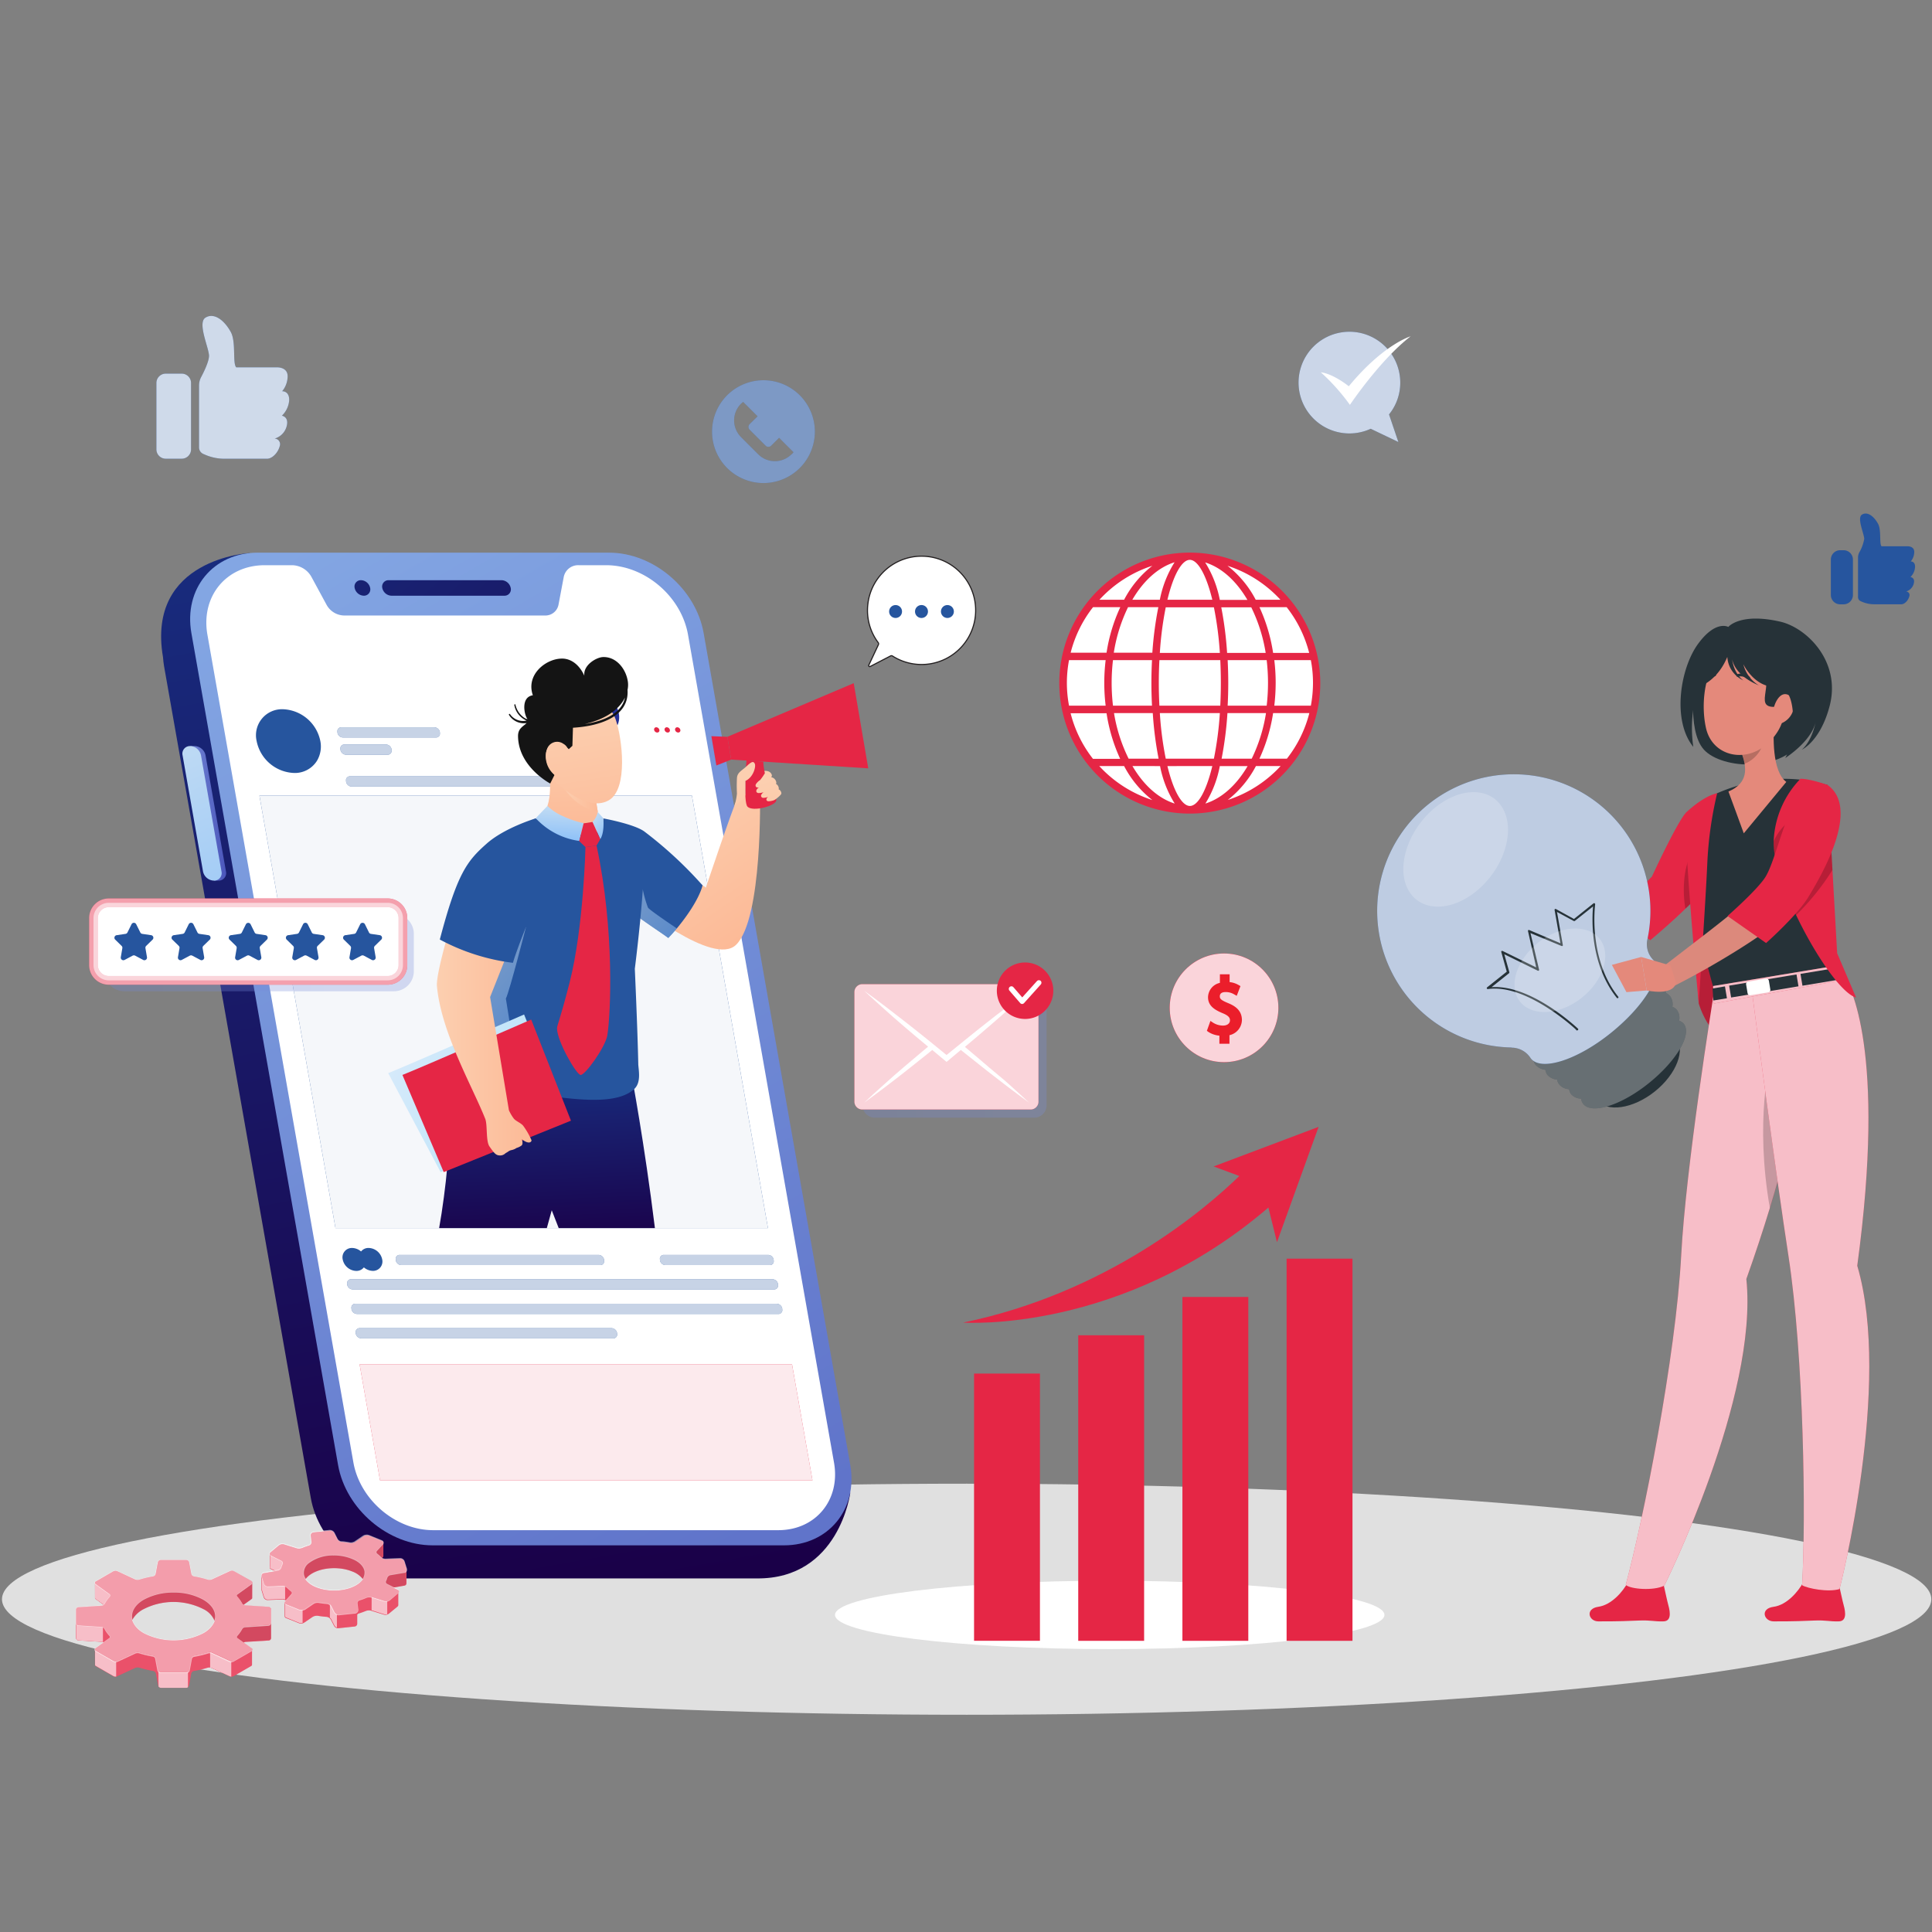<svg id="Layer_1" data-name="Layer 1" xmlns="http://www.w3.org/2000/svg" xmlns:xlink="http://www.w3.org/1999/xlink" viewBox="0 0 451 451"><rect x="0" y="0" width="451" height="451" fill="#808080" stroke="none"/><defs><style>.cls-1{fill:#e0e0e0;}.cls-15,.cls-16,.cls-2,.cls-36,.cls-37,.cls-38,.cls-4,.cls-42,.cls-44,.cls-51,.cls-7,.cls-8{fill:#fff;}.cls-3{fill:#26559e;}.cls-4{opacity:0.4;}.cls-21,.cls-24,.cls-35,.cls-4,.cls-42,.cls-43,.cls-44,.cls-47,.cls-5,.cls-51{isolation:isolate;}.cls-35,.cls-5,.cls-51{opacity:0.3;}.cls-5{fill:url(#linear-gradient);}.cls-6{fill:#e52645;}.cls-39,.cls-7{opacity:0.8;}.cls-8{stroke:#231f20;stroke-width:0.26px;}.cls-36,.cls-37,.cls-8{stroke-miterlimit:10;}.cls-9{fill:url(#linear-gradient-2);}.cls-10{fill:url(#linear-gradient-3);}.cls-11{fill:url(#linear-gradient-4);}.cls-12{fill:url(#linear-gradient-5);}.cls-13{fill:url(#linear-gradient-6);}.cls-14{fill:url(#linear-gradient-7);}.cls-15{opacity:0.95;}.cls-16{opacity:0.9;}.cls-17{opacity:0.74;}.cls-18{fill:url(#linear-gradient-8);}.cls-19{fill:url(#linear-gradient-9);}.cls-20{fill:url(#linear-gradient-10);}.cls-21,.cls-24{opacity:0.5;}.cls-21{fill:url(#linear-gradient-11);}.cls-22{fill:url(#linear-gradient-12);}.cls-23{fill:url(#linear-gradient-13);}.cls-24{fill:url(#linear-gradient-14);}.cls-25{fill:url(#linear-gradient-15);}.cls-26{fill:url(#linear-gradient-16);}.cls-27{fill:url(#linear-gradient-17);}.cls-28{fill:url(#linear-gradient-18);}.cls-29{fill:#141414;}.cls-30{fill:url(#linear-gradient-19);}.cls-31{fill:url(#linear-gradient-20);}.cls-32{fill:url(#linear-gradient-21);}.cls-33{fill:url(#linear-gradient-22);}.cls-34{fill:url(#linear-gradient-23);}.cls-35{fill:url(#linear-gradient-24);}.cls-36{stroke:#e52645;}.cls-36,.cls-37{stroke-width:2.03px;}.cls-37{stroke:#fff;opacity:0.56;}.cls-38{opacity:0.76;}.cls-40{fill:#ec1c24;}.cls-41{opacity:0.78;}.cls-42,.cls-47{opacity:0.2;}.cls-43{opacity:0.1;}.cls-44,.cls-48{opacity:0.7;}.cls-45{opacity:0.55;}.cls-46{fill:#dc897c;}.cls-49{fill:#263238;}.cls-50{fill:#e4897b;}</style><linearGradient id="linear-gradient" x1="329.34" y1="437.73" x2="372.31" y2="437.73" gradientTransform="matrix(1, 0, 0, -1, -128, 684)" gradientUnits="userSpaceOnUse"><stop offset="0" stop-color="#7489d6"/><stop offset="1" stop-color="#7c90d9"/></linearGradient><linearGradient id="linear-gradient-2" x1="221.91" y1="567.4" x2="267.71" y2="311.49" gradientTransform="matrix(1, 0, 0, -1, -128, 684)" gradientUnits="userSpaceOnUse"><stop offset="0" stop-color="#182c7e"/><stop offset="1" stop-color="#1a0048"/></linearGradient><linearGradient id="linear-gradient-3" x1="185.34" y1="549.69" x2="325.09" y2="309.2" gradientTransform="matrix(1, 0, 0, -1, -128, 684)" gradientUnits="userSpaceOnUse"><stop offset="0" stop-color="#83a6e3"/><stop offset="0.91" stop-color="#6074ca"/></linearGradient><linearGradient id="linear-gradient-4" x1="197.73" y1="584.21" x2="313.41" y2="458.61" xlink:href="#linear-gradient-2"/><linearGradient id="linear-gradient-5" x1="187.11" y1="574.42" x2="302.79" y2="448.83" xlink:href="#linear-gradient-2"/><linearGradient id="linear-gradient-6" x1="171.6" y1="494.13" x2="180.75" y2="494.13" gradientTransform="matrix(1, 0, 0, -1, -128, 684)" gradientUnits="userSpaceOnUse"><stop offset="0" stop-color="#7489d6"/><stop offset="1" stop-color="#4b56bb"/></linearGradient><linearGradient id="linear-gradient-7" x1="166.67" y1="513.72" x2="192.32" y2="454.54" gradientTransform="matrix(1, 0, 0, -1, -128, 684)" gradientUnits="userSpaceOnUse"><stop offset="0" stop-color="#c2dcf3"/><stop offset="1" stop-color="#8ec1f8"/></linearGradient><linearGradient id="linear-gradient-8" x1="267.24" y1="434.59" x2="268.89" y2="392.57" xlink:href="#linear-gradient-2"/><linearGradient id="linear-gradient-9" x1="246.82" y1="433.78" x2="248.47" y2="391.76" xlink:href="#linear-gradient-2"/><linearGradient id="linear-gradient-10" x1="375.06" y1="490.47" x2="386.23" y2="452.23" gradientTransform="matrix(0.95, -0.31, -0.31, -0.95, -52.45, 767.67)" gradientUnits="userSpaceOnUse"><stop offset="0" stop-color="#fccfb0"/><stop offset="1" stop-color="#fcba97"/></linearGradient><linearGradient id="linear-gradient-11" x1="275.66" y1="474.78" x2="286.02" y2="465.41" xlink:href="#linear-gradient-7"/><linearGradient id="linear-gradient-12" x1="260.37" y1="515.11" x2="261.01" y2="490.43" gradientTransform="matrix(1, 0, 0, -1, -128, 684)" xlink:href="#linear-gradient-10"/><linearGradient id="linear-gradient-13" x1="259.5" y1="497.43" x2="267.55" y2="497.43" gradientTransform="matrix(1, 0, 0, -1, -128, 684)" xlink:href="#linear-gradient-10"/><linearGradient id="linear-gradient-14" x1="241.35" y1="458.4" x2="254.26" y2="446.71" xlink:href="#linear-gradient-7"/><linearGradient id="linear-gradient-15" x1="269.77" y1="416.83" x2="212.95" y2="440.12" gradientTransform="matrix(1, 0, 0, -1, -128, 684)" gradientUnits="userSpaceOnUse"><stop offset="0" stop-color="#ade1fa"/><stop offset="1" stop-color="#dbebfa"/></linearGradient><linearGradient id="linear-gradient-16" x1="229.95" y1="442.79" x2="251.99" y2="442.79" gradientTransform="matrix(1, 0, 0, -1, -128, 684)" xlink:href="#linear-gradient-10"/><linearGradient id="linear-gradient-17" x1="307.2" y1="530.96" x2="306.85" y2="500.74" gradientTransform="matrix(0.99, -0.13, -0.13, -0.99, -94.15, 718.26)" gradientUnits="userSpaceOnUse"><stop offset="0" stop-color="#3945ba"/><stop offset="1" stop-color="#0c176f"/></linearGradient><linearGradient id="linear-gradient-18" x1="297.7" y1="518.83" x2="298.56" y2="485.7" gradientTransform="matrix(0.99, -0.13, -0.13, -0.99, -94.15, 718.26)" xlink:href="#linear-gradient-10"/><linearGradient id="linear-gradient-19" x1="292.44" y1="518.69" x2="293.31" y2="485.56" gradientTransform="matrix(0.99, -0.13, -0.13, -0.99, -94.15, 718.26)" xlink:href="#linear-gradient-10"/><linearGradient id="linear-gradient-20" x1="258.83" y1="495.66" x2="258.4" y2="487.91" xlink:href="#linear-gradient-7"/><linearGradient id="linear-gradient-21" x1="265.91" y1="493.02" x2="269.92" y2="489.39" xlink:href="#linear-gradient-7"/><linearGradient id="linear-gradient-22" x1="301.23" y1="502.79" x2="312.35" y2="464.73" gradientTransform="matrix(1, 0, 0, -1, -128, 684)" xlink:href="#linear-gradient-10"/><linearGradient id="linear-gradient-23" x1="306.69" y1="501.94" x2="315.97" y2="470.16" gradientTransform="matrix(1, 0, 0, -1, -128, 684)" xlink:href="#linear-gradient-10"/><linearGradient id="linear-gradient-24" x1="152.38" y1="461.65" x2="224.6" y2="461.65" xlink:href="#linear-gradient"/></defs><title>digital marketing bread crump</title><ellipse id="freepik--Shadow--inject-109" class="cls-1" cx="225.65" cy="373.32" rx="225.19" ry="26.97"/><ellipse id="freepik--Shadow--inject-109-2" data-name="freepik--Shadow--inject-109" class="cls-2" cx="259.05" cy="376.98" rx="64.13" ry="7.98"/><g id="freepik--Icon--inject-297"><path class="cls-3" d="M178.27,88.76a12,12,0,1,0,11.95,12h0A12,12,0,0,0,178.27,88.76Zm6.49,17.29a5.49,5.49,0,0,1-7.76,0l-2-2-.14-.13-1.89-1.9a5.51,5.51,0,0,1,0-7.76,6.66,6.66,0,0,1,.51-.44l3.37,3.36L175,99a.93.93,0,0,0,0,1.32h0l1.71,1.71.14.14,1.86,1.86a.92.92,0,0,0,1.32,0l1.84-1.83,3.36,3.36a4.23,4.23,0,0,1-.44.51Z"/><path class="cls-4" d="M178.27,88.76a12,12,0,1,0,11.95,12h0A12,12,0,0,0,178.27,88.76Zm6.49,17.29a5.49,5.49,0,0,1-7.76,0l-2-2-.14-.13-1.89-1.9a5.51,5.51,0,0,1,0-7.76,6.66,6.66,0,0,1,.51-.44l3.37,3.36L175,99a.93.93,0,0,0,0,1.32h0l1.71,1.71.14.14,1.86,1.86a.92.92,0,0,0,1.32,0l1.84-1.83,3.36,3.36a4.23,4.23,0,0,1-.44.51Z"/></g><path class="cls-5" d="M241.42,260.91H204.23a2.89,2.89,0,0,1-2.89-2.89v-23.5a2.89,2.89,0,0,1,2.89-2.89h37.19a2.89,2.89,0,0,1,2.89,2.89V258A2.89,2.89,0,0,1,241.42,260.91Z"/><path class="cls-6" d="M240.58,259H201.29a1.84,1.84,0,0,1-1.84-1.83V231.58a1.85,1.85,0,0,1,1.84-1.84h39.29a1.84,1.84,0,0,1,1.84,1.84v25.61A1.83,1.83,0,0,1,240.58,259Z"/><path class="cls-7" d="M240.58,259H201.29a1.84,1.84,0,0,1-1.84-1.83V231.58a1.85,1.85,0,0,1,1.84-1.84h39.29a1.84,1.84,0,0,1,1.84,1.84v25.61A1.83,1.83,0,0,1,240.58,259Z"/><path class="cls-2" d="M230.88,249.17c-1.86-1.61-3.74-3.2-5.63-4.79,1.89-1.58,3.77-3.17,5.63-4.79,1.58-1.35,3.14-2.73,4.69-4.11s3.1-2.77,4.61-4.21c-1.7,1.21-3.34,2.48-5,3.72s-3.3,2.53-4.93,3.81c-3.13,2.45-6.22,5-9.29,7.48l-4.42-3.6c-1.62-1.29-3.24-2.6-4.88-3.88s-3.28-2.55-4.93-3.81-3.32-2.51-5-3.72c1.5,1.44,3.07,2.81,4.6,4.21s3.12,2.76,4.69,4.11,3.16,2.7,4.74,4l.89.74-.89.74c-1.58,1.35-3.17,2.68-4.74,4s-3.14,2.73-4.69,4.12-3.09,2.77-4.6,4.21c1.7-1.21,3.34-2.48,5-3.72s3.3-2.53,4.93-3.81,3.26-2.59,4.88-3.88l1.08-.89,2.92,2.44.42.34.42-.34,2.91-2.44c2,1.61,4,3.2,6,4.77q2.46,1.92,4.93,3.81c1.67,1.24,3.32,2.51,5,3.72-1.51-1.44-3.07-2.81-4.61-4.22S232.46,250.53,230.88,249.17Z"/><path class="cls-6" d="M245.88,231.27a6.59,6.59,0,1,1-6.59-6.59A6.59,6.59,0,0,1,245.88,231.27Z"/><path class="cls-2" d="M238.61,234.37h0a.6.6,0,0,1-.45-.21l-2.52-2.91a.61.61,0,0,1,.93-.8l2.06,2.38,3.43-3.81a.63.63,0,0,1,.87-.05.62.62,0,0,1,0,.87l-3.89,4.33A.63.63,0,0,1,238.61,234.37Z"/><path class="cls-8" d="M205,150a12.51,12.51,0,0,1-2.4-9.05,12.62,12.62,0,0,1,25.15,1.54,12.62,12.62,0,0,1-19.42,10.64.45.45,0,0,0-.46,0l-4.73,2.45a.24.24,0,0,1-.33-.32l2.24-4.76A.49.49,0,0,0,205,150Z"/><circle class="cls-3" cx="221.16" cy="142.75" r="1.51"/><path class="cls-3" d="M213.6,142.75a1.51,1.51,0,1,0,1.51-1.51A1.51,1.51,0,0,0,213.6,142.75Z"/><circle class="cls-3" cx="209.06" cy="142.75" r="1.51"/><path class="cls-9" d="M58.3,129.1l-1.82,7.64h79.3c10.38,0,20.27,8.41,22.1,18.79l34.24,194.14c.08.5.15,1,.19,1.48l2.18-1.69,4-1s-2.57,20.19-21.84,20h-82c-10.38,0-20.27-8.41-22.1-18.79L38.3,155.53c-.12-.72-.2-1.43-.25-2.13h0C34.1,130.31,58.3,129.1,58.3,129.1Z"/><path class="cls-10" d="M101,360.74h82c10.38,0,17.3-8.42,15.48-18.79L164.26,147.8c-1.83-10.38-11.72-18.79-22.1-18.79h-82c-10.38,0-17.31,8.41-15.48,18.79L78.92,342C80.75,352.32,90.64,360.74,101,360.74Z"/><path class="cls-2" d="M48.42,148.17l34.07,193.2c1.54,8.75,9.88,15.83,18.62,15.83h80.57c8.74,0,14.58-7.08,13-15.83l-34.07-193.2c-1.58-9-10.13-16.23-19.1-16.23H135.1a3.42,3.42,0,0,0-3.51,2.79l-1.21,6.41a3.11,3.11,0,0,1-3.18,2.54H80.28a4.78,4.78,0,0,1-4.07-2.54l-3.47-6.4a5.27,5.27,0,0,0-4.49-2.8H61.8C52.83,131.94,46.84,139.21,48.42,148.17Z"/><path class="cls-11" d="M91.37,139.06h26.36a1.47,1.47,0,0,0,1.49-1.81h0a2.26,2.26,0,0,0-2.13-1.81H90.73a1.48,1.48,0,0,0-1.49,1.81h0A2.26,2.26,0,0,0,91.37,139.06Z"/><path class="cls-12" d="M82.79,137.25a2.26,2.26,0,0,0,2.13,1.81,1.48,1.48,0,0,0,1.49-1.81,2.26,2.26,0,0,0-2.13-1.81A1.47,1.47,0,0,0,82.79,137.25Z"/><path class="cls-13" d="M44.44,174.43l0-.27h1a2.69,2.69,0,0,1,2.54,2.16l4.77,27.1a1.75,1.75,0,0,1-1.77,2.15h-1l0-.26a2.67,2.67,0,0,1-1.47-1.89l-4.78-27.1A1.75,1.75,0,0,1,44.44,174.43Z"/><path class="cls-14" d="M49.93,205.57h0a1.75,1.75,0,0,0,1.77-2.15l-4.78-27.1a2.68,2.68,0,0,0-2.53-2.16h0a1.76,1.76,0,0,0-1.77,2.16l4.77,27.1A2.68,2.68,0,0,0,49.93,205.57Z"/><path class="cls-3" d="M74.78,173a6.54,6.54,0,0,1-.79,4.6,6.07,6.07,0,0,1-5.34,2.84A9.26,9.26,0,0,1,59.91,173,6.07,6.07,0,0,1,66,165.56,9.25,9.25,0,0,1,74.78,173Z"/><path class="cls-3" d="M89.22,294A2.19,2.19,0,0,1,87,296.67,3.33,3.33,0,0,1,83.87,294a2.18,2.18,0,0,1,2.2-2.68A3.33,3.33,0,0,1,89.22,294Z"/><path class="cls-3" d="M85.36,294a2.19,2.19,0,0,1-2.21,2.68A3.33,3.33,0,0,1,80,294a2.19,2.19,0,0,1,2.21-2.68A3.33,3.33,0,0,1,85.36,294Z"/><path class="cls-6" d="M157.59,170.39a.51.51,0,0,1,.51-.62.77.77,0,0,1,.72.62.5.5,0,0,1-.5.61A.77.77,0,0,1,157.59,170.39Z"/><path class="cls-6" d="M155.14,170.39a.51.51,0,0,1,.51-.62.77.77,0,0,1,.72.62.49.49,0,0,1-.5.61A.77.77,0,0,1,155.14,170.39Z"/><path class="cls-6" d="M152.7,170.39a.5.5,0,0,1,.5-.62.77.77,0,0,1,.72.62.49.49,0,0,1-.5.61A.75.75,0,0,1,152.7,170.39Z"/><polygon class="cls-3" points="179.27 286.68 78.31 286.68 60.56 185.72 161.52 185.72 179.27 286.68"/><polygon class="cls-15" points="179.27 286.68 78.31 286.68 60.56 185.72 161.52 185.72 179.27 286.68"/><polygon class="cls-6" points="189.66 345.57 88.71 345.57 83.94 318.48 184.89 318.48 189.66 345.57"/><polygon class="cls-16" points="189.66 345.57 88.71 345.57 83.94 318.48 184.89 318.48 189.66 345.57"/><path class="cls-3" d="M101.76,172.16H80.07a1.35,1.35,0,0,1-1.29-1.1l0-.18a.91.91,0,0,1,.91-1.11h21.69a1.38,1.38,0,0,1,1.3,1.11l0,.18A.9.9,0,0,1,101.76,172.16Z"/><path class="cls-3" d="M90.52,176.18H80.78a1.38,1.38,0,0,1-1.3-1.11l0-.18a.9.9,0,0,1,.91-1.1H90.1a1.37,1.37,0,0,1,1.3,1.1l0,.18A.91.91,0,0,1,90.52,176.18Z"/><path class="cls-3" d="M131.65,183.61H82.09a1.37,1.37,0,0,1-1.3-1.1l0-.18a.9.9,0,0,1,.91-1.11h49.56a1.38,1.38,0,0,1,1.3,1.11l0,.18A.9.9,0,0,1,131.65,183.61Z"/><path class="cls-3" d="M140.13,295.32H93.69a1.35,1.35,0,0,1-1.29-1.1l0-.18a.9.9,0,0,1,.91-1.1h46.44A1.36,1.36,0,0,1,141,294l0,.18A.89.89,0,0,1,140.13,295.32Z"/><path class="cls-3" d="M180.69,301H82.34a1.35,1.35,0,0,1-1.29-1.1l0-.18a.9.9,0,0,1,.91-1.1h98.35a1.37,1.37,0,0,1,1.3,1.1l0,.18A.9.9,0,0,1,180.69,301Z"/><path class="cls-3" d="M181.69,306.73H83.35a1.38,1.38,0,0,1-1.3-1.11l0-.18a.9.9,0,0,1,.91-1.1h98.34a1.37,1.37,0,0,1,1.3,1.1l0,.18A.9.9,0,0,1,181.69,306.73Z"/><path class="cls-3" d="M143.13,312.43H84.35a1.38,1.38,0,0,1-1.3-1.11l0-.18a.9.9,0,0,1,.91-1.1h58.78a1.37,1.37,0,0,1,1.3,1.1l0,.18A.9.9,0,0,1,143.13,312.43Z"/><path class="cls-3" d="M179.69,295.32H155.35a1.35,1.35,0,0,1-1.29-1.1l0-.18a.9.9,0,0,1,.91-1.1h24.34a1.35,1.35,0,0,1,1.29,1.1l0,.18A.9.9,0,0,1,179.69,295.32Z"/><g class="cls-17"><path class="cls-2" d="M101.76,172.16H80.07a1.35,1.35,0,0,1-1.29-1.1l0-.18a.91.91,0,0,1,.91-1.11h21.69a1.38,1.38,0,0,1,1.3,1.11l0,.18A.9.9,0,0,1,101.76,172.16Z"/><path class="cls-2" d="M90.52,176.18H80.78a1.38,1.38,0,0,1-1.3-1.11l0-.18a.9.9,0,0,1,.91-1.1H90.1a1.37,1.37,0,0,1,1.3,1.1l0,.18A.91.91,0,0,1,90.52,176.18Z"/><path class="cls-2" d="M131.65,183.61H82.09a1.37,1.37,0,0,1-1.3-1.1l0-.18a.9.9,0,0,1,.91-1.11h49.56a1.38,1.38,0,0,1,1.3,1.11l0,.18A.9.9,0,0,1,131.65,183.61Z"/><path class="cls-2" d="M140.13,295.32H93.69a1.35,1.35,0,0,1-1.29-1.1l0-.18a.9.9,0,0,1,.91-1.1h46.44A1.36,1.36,0,0,1,141,294l0,.18A.89.89,0,0,1,140.13,295.32Z"/><path class="cls-2" d="M180.69,301H82.34a1.35,1.35,0,0,1-1.29-1.1l0-.18a.9.9,0,0,1,.91-1.1h98.35a1.37,1.37,0,0,1,1.3,1.1l0,.18A.9.9,0,0,1,180.69,301Z"/><path class="cls-2" d="M181.69,306.73H83.35a1.38,1.38,0,0,1-1.3-1.11l0-.18a.9.9,0,0,1,.91-1.1h98.34a1.37,1.37,0,0,1,1.3,1.1l0,.18A.9.9,0,0,1,181.69,306.73Z"/><path class="cls-2" d="M143.13,312.43H84.35a1.38,1.38,0,0,1-1.3-1.11l0-.18a.9.9,0,0,1,.91-1.1h58.78a1.37,1.37,0,0,1,1.3,1.1l0,.18A.9.9,0,0,1,143.13,312.43Z"/><path class="cls-2" d="M179.69,295.32H155.35a1.35,1.35,0,0,1-1.29-1.1l0-.18a.9.9,0,0,1,.91-1.1h24.34a1.35,1.35,0,0,1,1.29,1.1l0,.18A.9.9,0,0,1,179.69,295.32Z"/></g><path class="cls-18" d="M152.88,286.68H130.42c-1.24-3.19-2.09-5.35-2.09-5.35l2-28.82,0,0,17.11-1.53S150.44,266.84,152.88,286.68Z"/><path class="cls-19" d="M136.65,252.51s-6.13,24-9,34.17H102.51c.76-4.16,1.59-10.54,1.88-14.18-2.59-14,3.61-20,3.61-20Z"/><path class="cls-20" d="M159.38,203.12l5.39,4.09s6-17.91,7.44-21.06c.53-1.21,5.2-.86,5.2-.86s.67,29.13-5.58,35.26c-5.31,5.21-23.65-9.84-23.65-9.84Z"/><path class="cls-3" d="M164,206.67s-.66,3.59-6,10.06c-.59.7-1.24,1.45-2,2.23-1.46-1.13-4.19-2.8-8.7-6.15l-2.07-1.57c-7.38-7.1-4.43-20.2-4.43-20.2s7,1.26,9.53,3A94.38,94.38,0,0,1,164,206.67Z"/><path class="cls-21" d="M158,216.73c-.59.7-1.24,1.45-2,2.23-1.46-1.13-4.19-2.8-8.7-6.15l2.73-5.29a26.67,26.67,0,0,0,1.23,4.35C151.65,212.42,155.8,215.25,158,216.73Z"/><path class="cls-3" d="M148.19,226.15s2.63-20.48,2.12-28.33C146.86,192,139.07,192,139.07,192l-14-.92s-12.72,4.07-16,30c-.57,3.88-1.86,18.79-2.68,25.4a35.07,35.07,0,0,1-.51,3.77c-1.12,2.31-1.63,5.17,7.15,4.25s28.73,5.72,35.08-.34c1.54-1.48,1-4.14.89-5.62C148.83,240.2,148.19,226.15,148.19,226.15Z"/><path class="cls-22" d="M140.84,191s0,3.3-2.84,3.76c-6,.94-12.94-3.76-12.94-3.76,4.55-.77,3.15-11,3.15-11l7.19,3.8,3.62,1.91s.19,2,.53,3.78C139.65,190.06,139.33,190.81,140.84,191Z"/><path class="cls-23" d="M139.55,189.54a12.34,12.34,0,0,1-8.05-5.94l3.9.26,3.62,1.91S139.21,187.76,139.55,189.54Z"/><path class="cls-24" d="M122.79,216.38s-3.76,14.73-4.7,16.74l1.49,9.28-5.68,1.46L112.42,229Z"/><path class="cls-25" d="M122.34,236.82s-27.47,12-31.72,13.69l12.24,23.1,29.23-12.71Z"/><path class="cls-6" d="M124,238s-25.81,11.26-30.06,12.93l9.64,22.68,29.7-12Z"/><path class="cls-26" d="M122.1,262.75c-.59-.65-1.59-1-2.12-1.58a10,10,0,0,1-1.18-2l-4.39-26.42,3-7.56,1.44-3.71.76-2-13.43-6.85S101.68,227,102,230.23c1,10.85,8.23,23.29,11.27,30.94.56,1.41.11,5.23,1,6.47s1.36,2,2.22,2.07a1.78,1.78,0,0,0,1.53-.52c.79-.42.74-.57,1.39-.72a3.07,3.07,0,0,0,1.16-.49,3.78,3.78,0,0,0,1.17-.57c.48-.39.06-1.48.06-1.48,1.8,1.39,2.33.53,2.27.24A17.13,17.13,0,0,0,122.1,262.75Z"/><path class="cls-3" d="M125.13,210.58s-4.39,10.59-5.39,14.18a48.69,48.69,0,0,1-17.07-5.44c4.11-15.63,6.43-18.38,10.93-22.38,4.19-3.72,11.46-5.9,11.46-5.9Z"/><path class="cls-27" d="M143.3,163.94s2.1,2.57.84,5.38l-2.22-3Z"/><path class="cls-28" d="M143.72,167.94c1.51,4.3,3,16.23-1.6,18.87-4.21,2.42-10.2-1.67-14.7-6.51s-1.47-12.79,3.22-14.85S141.76,162.34,143.72,167.94Z"/><path class="cls-29" d="M146.59,159.32c-.33-2.94-2.56-6-5.75-5.94-1.55,0-4.75,1.85-4.43,4.36-1.22-2.68-3.21-4.05-5.31-4-3.71.05-8.39,3.77-6.71,8.56-2.91.43-2,4.67-1.25,5.58a2.54,2.54,0,0,1-.6-.22,5,5,0,0,1-2.22-3.17c0-.17-.3-.08-.26.09a4.85,4.85,0,0,0,2.86,3.63,3.69,3.69,0,0,1-3.86-1.5c-.11-.16-.34,0-.25.17a4.1,4.1,0,0,0,4.12,1.91c-.88.86-2.06,1.28-2,3.16.15,7.12,7.51,10.95,7.51,10.95l1-2s-2.29-2.36-2-5a3,3,0,0,1,1.56-2.35c1.76-.92,3,.69,3.78,1.33l.84-.78.13-4.22c5.76-.34,13.18-2.35,12.74-8.85A5.37,5.37,0,0,0,146.59,159.32Zm-10,9.67c5.52-1.3,8.18-3.84,9.31-6.16C145.07,166.68,140.78,168.35,136.58,169Z"/><path class="cls-30" d="M132.65,175.74a2.14,2.14,0,0,0-1.13-2.1,2.48,2.48,0,0,0-3.87,1.41,5.42,5.42,0,0,0,2.12,6.06C131.5,182.07,132.56,176.45,132.65,175.74Z"/><path class="cls-31" d="M125.06,191l2.74-2.87a11.78,11.78,0,0,0,3.7,2.43,22.68,22.68,0,0,0,4.74,1.6l-1,4.15A16.94,16.94,0,0,1,125.06,191Z"/><path class="cls-32" d="M139.55,189.55a4.87,4.87,0,0,1-1.24,2.33c.53,1.07,1.81,4,1.81,4s1-1.16.72-4.86Z"/><polygon class="cls-6" points="136.24 192.2 138.31 191.88 140.12 195.9 139.25 197.39 136.67 197.74 135.21 196.35 136.24 192.2"/><path class="cls-6" d="M136.67,197.74s-.43,18.85-3.72,31.68c-2.44,9.5-2.93,9.84-2.92,10.7.06,3,4.47,10.69,5.5,10.81s5.79-6.49,6.24-9.24c.79-4.75,1.74-24.55-2.51-44.3Z"/><polygon class="cls-6" points="202.68 179.36 170.69 177.32 169.79 172 199.29 159.48 202.68 179.36"/><polygon class="cls-6" points="170.69 177.32 167.23 178.69 166.06 171.85 169.79 172 170.69 177.32"/><path class="cls-6" d="M174.25,177.5s-.8,9.72.25,10.81c1.21,1.24,6.47-.14,6.72-1.44.16-.81-2.8-3.92-3.05-9.07Z"/><path class="cls-33" d="M171.42,188.13a12.59,12.59,0,0,0,.61-2.89,35.42,35.42,0,0,1,0-3.59c.08-1.37,1.13-1.72,2.27-2.8s1.59-1.23,1.9-.56-.37,3.22-2.19,4l0,3.06-.21,1Z"/><path class="cls-34" d="M181.74,184.24a.29.29,0,0,0,.06-.18,1.29,1.29,0,0,0-.68-1.09.43.43,0,0,0,.11-.23,1.45,1.45,0,0,0-1.19-1.31.81.81,0,0,0,.15-.47c-.33-1.2-1.75-1-1.75-1l.12.52a13.4,13.4,0,0,1-1.13,1.62,3.19,3.19,0,0,0-1,1c-.16.48.09.76.53.74l.19,0a1.36,1.36,0,0,0-.49.46c-.26.44-.06.76.36.83a3.69,3.69,0,0,0,1.24-.21,1.75,1.75,0,0,0-.48.5.5.5,0,0,0,.36.83,3.07,3.07,0,0,0,1.2-.25,1,1,0,0,0-.35.34c-.21.37,0,.64.3.7a3.86,3.86,0,0,0,1.38-.24c.33-.11,1.75-1.26,1.73-1.57A1.11,1.11,0,0,0,181.74,184.24Z"/><path class="cls-35" d="M91.94,231.4H29.05a4.67,4.67,0,0,1-4.67-4.66V218a4.67,4.67,0,0,1,4.67-4.66H91.94A4.65,4.65,0,0,1,96.6,218v8.77A4.66,4.66,0,0,1,91.94,231.4Z"/><path class="cls-36" d="M90.5,228.85H25.39a3.56,3.56,0,0,1-3.56-3.55v-11a3.56,3.56,0,0,1,3.56-3.55H90.5a3.56,3.56,0,0,1,3.56,3.55v11A3.56,3.56,0,0,1,90.5,228.85Z"/><path class="cls-37" d="M90.5,228.85H25.39a3.56,3.56,0,0,1-3.56-3.55v-11a3.56,3.56,0,0,1,3.56-3.55H90.5a3.56,3.56,0,0,1,3.56,3.55v11A3.56,3.56,0,0,1,90.5,228.85Z"/><path class="cls-3" d="M31.8,215.76l.95,1.9a.6.6,0,0,0,.46.34l2.1.31a.61.61,0,0,1,.34,1l-1.52,1.49a.6.6,0,0,0-.18.54l.36,2.1a.61.61,0,0,1-.89.64l-1.88-1a.64.64,0,0,0-.57,0l-1.88,1a.61.61,0,0,1-.89-.64l.36-2.1a.6.6,0,0,0-.18-.54l-1.52-1.49a.61.61,0,0,1,.34-1l2.1-.31a.6.6,0,0,0,.46-.34l.94-1.9A.61.61,0,0,1,31.8,215.76Z"/><path class="cls-3" d="M45.15,215.76l.94,1.9a.6.6,0,0,0,.46.34l2.11.31a.61.61,0,0,1,.34,1l-1.53,1.49a.6.6,0,0,0-.17.54l.36,2.1a.61.61,0,0,1-.89.64l-1.89-1a.64.64,0,0,0-.57,0l-1.88,1a.61.61,0,0,1-.89-.64l.36-2.1a.6.6,0,0,0-.17-.54l-1.53-1.49a.61.61,0,0,1,.34-1l2.11-.31a.6.6,0,0,0,.46-.34l.94-1.9A.61.61,0,0,1,45.15,215.76Z"/><path class="cls-3" d="M58.5,215.76l.94,1.9a.6.6,0,0,0,.46.34l2.1.31a.61.61,0,0,1,.34,1l-1.52,1.49a.6.6,0,0,0-.18.54l.36,2.1a.61.61,0,0,1-.89.64l-1.88-1a.64.64,0,0,0-.57,0l-1.89,1a.6.6,0,0,1-.88-.64l.36-2.1a.63.63,0,0,0-.18-.54l-1.52-1.49a.61.61,0,0,1,.33-1L56,218a.6.6,0,0,0,.46-.34l.94-1.9A.62.62,0,0,1,58.5,215.76Z"/><path class="cls-3" d="M71.84,215.76l.94,1.9a.6.6,0,0,0,.46.34l2.11.31a.61.61,0,0,1,.34,1l-1.53,1.49a.6.6,0,0,0-.17.54l.36,2.1a.61.61,0,0,1-.89.64l-1.89-1a.64.64,0,0,0-.57,0l-1.88,1a.61.61,0,0,1-.89-.64l.36-2.1a.6.6,0,0,0-.18-.54l-1.52-1.49a.61.61,0,0,1,.34-1l2.1-.31a.61.61,0,0,0,.47-.34l.94-1.9A.61.61,0,0,1,71.84,215.76Z"/><path class="cls-3" d="M85.19,215.76l.94,1.9a.6.6,0,0,0,.46.34l2.1.31a.61.61,0,0,1,.34,1l-1.52,1.49a.6.6,0,0,0-.18.54l.36,2.1a.61.61,0,0,1-.89.64l-1.88-1a.64.64,0,0,0-.57,0l-1.88,1a.61.61,0,0,1-.89-.64l.36-2.1a.63.63,0,0,0-.18-.54l-1.52-1.49a.61.61,0,0,1,.34-1l2.1-.31a.6.6,0,0,0,.46-.34l.94-1.9A.62.62,0,0,1,85.19,215.76Z"/><path class="cls-3" d="M324.25,96.74a11.7,11.7,0,0,0,2.62-7.35,11.87,11.87,0,1,0-6.9,10.7l6.46,3.09Z"/><path class="cls-38" d="M324.25,96.74a11.7,11.7,0,0,0,2.62-7.35,11.87,11.87,0,1,0-6.9,10.7l6.46,3.09Z"/><path class="cls-2" d="M308.33,86.91a47.92,47.92,0,0,1,6.79,7.6s7-10.46,14.17-16c0,0-6.35,1.86-14.43,11.66C314.85,90.16,311.28,87.26,308.33,86.91Z"/><circle class="cls-6" cx="285.74" cy="235.26" r="12.68"/><path class="cls-6" d="M286.68,234.16c-1.65-.69-1.93-1-1.93-1.58s.36-1,1.38-1a3.82,3.82,0,0,1,2,.56l.57.32.87-2.27-.42-.24a5.21,5.21,0,0,0-2.11-.69v-1.82h-2.27v2A3.49,3.49,0,0,0,282,232.8c0,2.1,1.72,3,3.39,3.71,1.52.61,1.73,1.16,1.73,1.67,0,.74-.66,1.23-1.63,1.23a4.39,4.39,0,0,1-2.33-.69l-.6-.4-.83,2.31.34.25a5.64,5.64,0,0,0,2.58.88v1.89H287v-2a3.7,3.7,0,0,0,2.91-3.58C289.88,235.76,288.17,234.77,286.68,234.16Z"/><circle class="cls-6" cx="285.74" cy="235.26" r="12.68"/><path class="cls-6" d="M286.68,234.16c-1.65-.69-1.93-1-1.93-1.58s.36-1,1.38-1a3.82,3.82,0,0,1,2,.56l.57.32.87-2.27-.42-.24a5.21,5.21,0,0,0-2.11-.69v-1.82h-2.27v2A3.49,3.49,0,0,0,282,232.8c0,2.1,1.72,3,3.39,3.71,1.52.61,1.73,1.16,1.73,1.67,0,.74-.66,1.23-1.63,1.23a4.39,4.39,0,0,1-2.33-.69l-.6-.4-.83,2.31.34.25a5.64,5.64,0,0,0,2.58.88v1.89H287v-2a3.7,3.7,0,0,0,2.91-3.58C289.88,235.76,288.17,234.77,286.68,234.16Z"/><g class="cls-39"><circle class="cls-2" cx="285.74" cy="235.26" r="12.68"/><path class="cls-40" d="M286.68,234.16c-1.65-.69-1.93-1-1.93-1.58s.36-1,1.38-1a3.82,3.82,0,0,1,2,.56l.57.32.87-2.27-.42-.24a5.21,5.21,0,0,0-2.11-.69v-1.82h-2.27v2A3.49,3.49,0,0,0,282,232.8c0,2.1,1.72,3,3.39,3.71,1.52.61,1.73,1.16,1.73,1.67,0,.74-.66,1.23-1.63,1.23a4.39,4.39,0,0,1-2.33-.69l-.6-.4-.83,2.31.34.25a5.64,5.64,0,0,0,2.58.88v1.89H287v-2a3.7,3.7,0,0,0,2.91-3.58C289.88,235.76,288.17,234.77,286.68,234.16Z"/></g><path class="cls-3" d="M42.43,107.08H38.68a2.18,2.18,0,0,1-2.17-2.18V89.4a2.18,2.18,0,0,1,2.17-2.18h3.75A2.18,2.18,0,0,1,44.6,89.4v15.5A2.18,2.18,0,0,1,42.43,107.08Z"/><path class="cls-3" d="M67,99.12a4.07,4.07,0,0,1-2.88,3.26,1.31,1.31,0,0,1,1.2,1.71c-.39,1.55-1.74,3-3,3H52.48a11.4,11.4,0,0,1-4.74-1l-.28-.12a1.67,1.67,0,0,1-1-1.55V90a4.17,4.17,0,0,1,.47-1.93c.69-1.29,1.86-3.71,1.86-5,0-1.83-2.76-7.69-.84-8.91s4.32.42,5.93,3.35c1.27,2.31.36,7.32,1.27,8.24h9.57s2.6-.09,2.42,2.32a5.59,5.59,0,0,1-1.27,3.26s1.69-.12,1.64,2.11a5.58,5.58,0,0,1-1.7,3.6S67.32,97.25,67,99.12Z"/><g class="cls-41"><path class="cls-2" d="M42.43,107.08H38.68a2.18,2.18,0,0,1-2.17-2.18V89.4a2.18,2.18,0,0,1,2.17-2.18h3.75A2.18,2.18,0,0,1,44.6,89.4v15.5A2.18,2.18,0,0,1,42.43,107.08Z"/><path class="cls-2" d="M67,99.12a4.07,4.07,0,0,1-2.88,3.26,1.31,1.31,0,0,1,1.2,1.71c-.39,1.55-1.74,3-3,3H52.48a11.4,11.4,0,0,1-4.74-1l-.28-.12a1.67,1.67,0,0,1-1-1.55V90a4.17,4.17,0,0,1,.47-1.93c.69-1.29,1.86-3.71,1.86-5,0-1.83-2.76-7.69-.84-8.91s4.32.42,5.93,3.35c1.27,2.31.36,7.32,1.27,8.24h9.57s2.6-.09,2.42,2.32a5.59,5.59,0,0,1-1.27,3.26s1.69-.12,1.64,2.11a5.58,5.58,0,0,1-1.7,3.6S67.32,97.25,67,99.12Z"/></g><path class="cls-3" d="M430.37,141.07h-.81a2.17,2.17,0,0,1-2.17-2.18v-8.27a2.18,2.18,0,0,1,2.17-2.18h.81a2.18,2.18,0,0,1,2.17,2.18v8.27A2.17,2.17,0,0,1,430.37,141.07Z"/><path class="cls-3" d="M446.79,136a2.59,2.59,0,0,1-1.83,2.07.84.84,0,0,1,.76,1.09c-.25,1-1.1,1.9-1.88,1.9h-6.29a7.29,7.29,0,0,1-3-.63l-.18-.08a1.05,1.05,0,0,1-.64-1V130.2A2.64,2.64,0,0,1,434,129a9.55,9.55,0,0,0,1.18-3.19c0-1.16-1.76-4.89-.54-5.67s2.75.27,3.77,2.14c.81,1.47.24,4.66.81,5.24h6.09s1.66-.06,1.54,1.47a3.55,3.55,0,0,1-.81,2.08s1.08-.08,1,1.34a3.52,3.52,0,0,1-1.07,2.29S447,134.82,446.79,136Z"/><circle class="cls-2" cx="277.76" cy="159.42" r="29.59"/><path class="cls-6" d="M277.75,129a30.46,30.46,0,1,0,30.45,30.45A30.48,30.48,0,0,0,277.75,129Zm-27.84,37.5h8.4a39.59,39.59,0,0,0,3.18,10.64h-6.35A28.56,28.56,0,0,1,249.91,166.46Zm55.69-14.09h-8.41A39.48,39.48,0,0,0,294,141.73h6.35A28.73,28.73,0,0,1,305.6,152.37Zm-10.15,0h-9a83.12,83.12,0,0,0-1.36-10.64h7A37.6,37.6,0,0,1,295.45,152.37Zm.55,7a46.1,46.1,0,0,1-.31,5.32h-9.11c.09-1.76.14-3.55.14-5.32s-.05-3.55-.14-5.31h9.11A46.06,46.06,0,0,1,296,159.41Zm-25.35,5.32c-.09-1.71-.14-3.48-.14-5.32s.05-3.61.14-5.31h14.21c.08,1.7.13,3.48.13,5.31s-.05,3.61-.13,5.32Zm14.11,1.73a79.73,79.73,0,0,1-1.39,10.64H272.13a78.24,78.24,0,0,1-1.38-10.64Zm-25.26-7.05a46.06,46.06,0,0,1,.31-5.31h9.11c-.09,1.76-.14,3.55-.14,5.31s.05,3.56.14,5.32h-9.11A46.1,46.1,0,0,1,259.5,159.41Zm11.25-7a78,78,0,0,1,1.38-10.64h11.24a79.51,79.51,0,0,1,1.39,10.64Zm14-12.37a25.52,25.52,0,0,0-3.42-8.75c3.87,1.21,7.29,4.35,9.86,8.75ZM283,140H272.52c1.41-5.85,3.38-9.31,5.23-9.31S281.57,134.15,283,140Zm-12.23,0h-6.44c2.57-4.4,6-7.54,9.86-8.75A25.52,25.52,0,0,0,270.75,140Zm-.37,1.73A83.12,83.12,0,0,0,269,152.37h-9a37.6,37.6,0,0,1,3.33-10.64Zm-12.07,10.64h-8.4a28.56,28.56,0,0,1,5.23-10.64h6.36A39.13,39.13,0,0,0,258.31,152.37Zm-.23,1.73a44.3,44.3,0,0,0,0,10.63h-8.55a28.5,28.5,0,0,1,0-10.63Zm2,12.36h9a83.35,83.35,0,0,0,1.36,10.64h-7A37.6,37.6,0,0,1,260.05,166.46Zm10.7,12.37a25.52,25.52,0,0,0,3.42,8.75c-3.86-1.22-7.29-4.35-9.86-8.75Zm1.77,0H283c-1.41,5.85-3.38,9.31-5.23,9.31S273.93,184.68,272.52,178.83Zm12.23,0h6.44c-2.57,4.4-6,7.53-9.86,8.75A25.52,25.52,0,0,0,284.75,178.83Zm.37-1.73a83.35,83.35,0,0,0,1.36-10.64h9a37.6,37.6,0,0,1-3.33,10.64Zm12.07-10.64h8.41a28.73,28.73,0,0,1-5.24,10.64H294A39.48,39.48,0,0,0,297.19,166.46Zm.23-1.73a46.21,46.21,0,0,0,.32-5.32,44,44,0,0,0-.32-5.31H306a28.2,28.2,0,0,1,.5,5.31,29.08,29.08,0,0,1-.5,5.32ZM298.9,140h-5.77a24.29,24.29,0,0,0-6.59-7.93A28.88,28.88,0,0,1,298.9,140ZM269,132.07a24.29,24.29,0,0,0-6.59,7.93h-5.76A28.79,28.79,0,0,1,269,132.07Zm-12.35,46.76h5.76a24.29,24.29,0,0,0,6.59,7.93A28.79,28.79,0,0,1,256.61,178.83Zm29.93,7.93a24.55,24.55,0,0,0,6.6-7.93h5.76A28.88,28.88,0,0,1,286.54,186.76Z"/><rect class="cls-6" x="227.38" y="320.64" width="15.38" height="62.38"/><rect class="cls-6" x="251.7" y="311.7" width="15.38" height="71.33"/><rect class="cls-6" x="276.02" y="302.76" width="15.38" height="80.27"/><rect class="cls-6" x="300.34" y="293.82" width="15.38" height="89.21"/><path class="cls-6" d="M307.81,263.05l-24.51,9.24,6,2.23c-8.07,7.85-30.8,27.26-64.45,34.22,0,0,36.9,2.63,71.24-26.86l2,8.09Z"/><g id="freepik--Gears--inject-428"><g id="freepik--Gear--inject-428"><path class="cls-6" d="M70.52,361.4a2.09,2.09,0,0,1-1.26.08l-3-.93a1.43,1.43,0,0,0-1.17.23l-1.94,1.62a.45.45,0,0,0-.19.37h0v3.12h0a.41.41,0,0,0,.27.39l1,.53-2.7.46a.56.56,0,0,0-.48.57h0V371h0a.67.67,0,0,0,0,.2l.52,1.7a.94.94,0,0,0,.89.61l3.48-.14a1.62,1.62,0,0,1,.83.26l-.18.19a.48.48,0,0,0-.14.34h0v3.13h0a.44.44,0,0,0,.31.41l3.05,1.22a1.43,1.43,0,0,0,1.19-.13l2-1.36a2,2,0,0,1,1.23-.24c.64.11,1.3.19,2,.24a1.36,1.36,0,0,1,1,.64l.76,1.48a1.07,1.07,0,0,0,1,.54l3.8-.4a.66.66,0,0,0,.6-.65h0v-2.13a.77.77,0,0,1,.39-.27c.57-.17,1.08-.37,1.59-.57a2,2,0,0,1,1.25-.08l3,.93a1.37,1.37,0,0,0,1.16-.23l2-1.65a.45.45,0,0,0,.19-.35h0v-3.17h0a.42.42,0,0,0-.27-.37l-1-.53,2.69-.47a.56.56,0,0,0,.5-.56h0V366.4h0a.67.67,0,0,0,0-.2l-.53-1.7a.94.94,0,0,0-.88-.62L90,364a1.57,1.57,0,0,1-.84-.26l.18-.19a.49.49,0,0,0,.15-.34h0v-3.11h0v0h0a.44.44,0,0,0-.31-.39l-3-1.22a1.46,1.46,0,0,0-1.19.12l-2,1.36a1.9,1.9,0,0,1-1.23.25c-.65-.11-1.31-.2-2-.25a1.3,1.3,0,0,1-1-.64l-.76-1.48a1.05,1.05,0,0,0-1-.52l-3.8.39a.66.66,0,0,0-.57.74h0l.17,1.45a.83.83,0,0,1-.57.86A15.48,15.48,0,0,0,70.52,361.4ZM84,369.52c-2.26,1.91-6.8,2.38-10.12,1.06a5.63,5.63,0,0,1-2.6-1.89,4.6,4.6,0,0,1,.77-.82c2.27-1.9,6.8-2.37,10.12-1.05a5.56,5.56,0,0,1,2.6,1.88,4.17,4.17,0,0,1-.77.8Z"/><path class="cls-42" d="M70.52,361.4a2.09,2.09,0,0,1-1.26.08l-3-.93a1.43,1.43,0,0,0-1.17.23l-1.94,1.62a.45.45,0,0,0-.19.37h0v3.12h0a.41.41,0,0,0,.27.39l1,.53-2.7.46a.56.56,0,0,0-.48.57h0V371h0a.67.67,0,0,0,0,.2l.52,1.7a.94.94,0,0,0,.89.61l3.48-.14a1.62,1.62,0,0,1,.83.26l-.18.19a.48.48,0,0,0-.14.34h0v3.13h0a.44.44,0,0,0,.31.41l3.05,1.22a1.43,1.43,0,0,0,1.19-.13l2-1.36a2,2,0,0,1,1.23-.24c.64.11,1.3.19,2,.24a1.36,1.36,0,0,1,1,.64l.76,1.48a1.07,1.07,0,0,0,1,.54l3.8-.4a.66.66,0,0,0,.6-.65h0v-2.13a.77.77,0,0,1,.39-.27c.57-.17,1.08-.37,1.59-.57a2,2,0,0,1,1.25-.08l3,.93a1.37,1.37,0,0,0,1.16-.23l2-1.65a.45.45,0,0,0,.19-.35h0v-3.17h0a.42.42,0,0,0-.27-.37l-1-.53,2.69-.47a.56.56,0,0,0,.5-.56h0V366.4h0a.67.67,0,0,0,0-.2l-.53-1.7a.94.94,0,0,0-.88-.62L90,364a1.57,1.57,0,0,1-.84-.26l.18-.19a.49.49,0,0,0,.15-.34h0v-3.11h0v0h0a.44.44,0,0,0-.31-.39l-3-1.22a1.46,1.46,0,0,0-1.19.12l-2,1.36a1.9,1.9,0,0,1-1.23.25c-.65-.11-1.31-.2-2-.25a1.3,1.3,0,0,1-1-.64l-.76-1.48a1.05,1.05,0,0,0-1-.52l-3.8.39a.66.66,0,0,0-.57.74h0l.17,1.45a.83.83,0,0,1-.57.86A15.48,15.48,0,0,0,70.52,361.4ZM84,369.52c-2.26,1.91-6.8,2.38-10.12,1.06a5.63,5.63,0,0,1-2.6-1.89,4.6,4.6,0,0,1,.77-.82c2.27-1.9,6.8-2.37,10.12-1.05a5.56,5.56,0,0,1,2.6,1.88,4.17,4.17,0,0,1-.77.8Z"/><path class="cls-43" d="M90,369a.66.66,0,0,0,.23.9l0,0,1.39.7,2.69-.46a.56.56,0,0,0,.49-.57v-3.1a.56.56,0,0,1-.48.51l-3.32.57a1.13,1.13,0,0,0-.8.77A3.71,3.71,0,0,1,90,369Zm-.56-8.84a.49.49,0,0,1-.15.34L87.89,362a.56.56,0,0,0,0,.8l.1.09a6.54,6.54,0,0,1,.84.74,1.06,1.06,0,0,0,.29.22l.18-.18a.52.52,0,0,0,.14-.35h0Z"/><path class="cls-43" d="M82.13,363.67c2.84,1.13,3.86,3.24,2.6,5a5.61,5.61,0,0,0-2.59-1.88c-3.3-1.32-7.84-.85-10.13,1.05a4.6,4.6,0,0,0-.77.82c-.88-1.26-.68-2.74.77-4C74.3,362.81,78.83,362.34,82.13,363.67Z"/><path class="cls-6" d="M77,377.64a1.07,1.07,0,0,1,.32.35l.76,1.48a1.06,1.06,0,0,0,.57.47v-3.13a1.06,1.06,0,0,1-.57-.47l-.75-1.48a1.11,1.11,0,0,0-.32-.36Zm-10.46-.43a.42.42,0,0,0,.31.4l3,1.23a1.45,1.45,0,0,0,.8,0v-3.14a1.36,1.36,0,0,1-.8,0l-3-1.22a.45.45,0,0,1-.32-.41h0Zm20.2-1.31,2.92.92a1.33,1.33,0,0,0,.74,0v-3.13a1.33,1.33,0,0,1-.74,0l-2.91-.92Zm-25.62-5a.31.31,0,0,0,0,.19l.52,1.7a.93.93,0,0,0,.87.62l3.48-.14a1.38,1.38,0,0,1,.57.11v-3.14a1.37,1.37,0,0,0-.57-.1l-3.48.14a.93.93,0,0,1-.87-.62l-.52-1.7a.41.41,0,0,1,0-.19Zm1.86-5.1h0a.45.45,0,0,0,.27.39l1.06.52.6-.1a1.12,1.12,0,0,0,.81-.78,5.12,5.12,0,0,1,.25-.65.58.58,0,0,0,.06-.17v-.13a.67.67,0,0,0,0-.24.54.54,0,0,0-.16-.25.48.48,0,0,0-.15-.11l-2.43-1.22-.15-.11a.36.36,0,0,1-.11-.16v3Z"/><path class="cls-44" d="M77,377.64a1.07,1.07,0,0,1,.32.35l.76,1.48a1.06,1.06,0,0,0,.57.47v-3.13a1.06,1.06,0,0,1-.57-.47l-.75-1.48a1.11,1.11,0,0,0-.32-.36Zm-10.46-.43a.42.42,0,0,0,.31.4l3,1.23a1.45,1.45,0,0,0,.8,0v-3.14a1.36,1.36,0,0,1-.8,0l-3-1.22a.45.45,0,0,1-.32-.41h0Zm20.2-1.31,2.92.92a1.33,1.33,0,0,0,.74,0v-3.13a1.33,1.33,0,0,1-.74,0l-2.91-.92Zm-25.62-5a.31.31,0,0,0,0,.19l.52,1.7a.93.93,0,0,0,.87.62l3.48-.14a1.38,1.38,0,0,1,.57.11v-3.14a1.37,1.37,0,0,0-.57-.1l-3.48.14a.93.93,0,0,1-.87-.62l-.52-1.7a.41.41,0,0,1,0-.19Zm1.86-5.1h0a.45.45,0,0,0,.27.39l1.06.52.6-.1a1.12,1.12,0,0,0,.81-.78,5.12,5.12,0,0,1,.25-.65.58.58,0,0,0,.06-.17v-.13a.67.67,0,0,0,0-.24.54.54,0,0,0-.16-.25.48.48,0,0,0-.15-.11l-2.43-1.22-.15-.11a.36.36,0,0,1-.11-.16v3Z"/><path class="cls-6" d="M65.13,360.76l-1.94,1.62a.41.41,0,0,0-.14.56.43.43,0,0,0,.22.18l2.44,1.22a.66.66,0,0,1,.28.9,4.73,4.73,0,0,0-.25.66,1.13,1.13,0,0,1-.8.77l-3.32.57a.55.55,0,0,0-.49.62.32.32,0,0,0,0,.14l.53,1.7a.93.93,0,0,0,.87.62l3.49-.14a1.66,1.66,0,0,1,1.13.48,8.39,8.39,0,0,0,.83.75.56.56,0,0,1,.18.78l-.09.1-1.38,1.47a.43.43,0,0,0-.06.61.44.44,0,0,0,.22.14l3.05,1.22a1.42,1.42,0,0,0,1.19-.13l2-1.36A2,2,0,0,1,74.4,374c.65.11,1.31.19,2,.24a1.36,1.36,0,0,1,1,.64l.76,1.48a1.08,1.08,0,0,0,1,.54l3.8-.4a.67.67,0,0,0,.59-.74h0l-.17-1.45a.82.82,0,0,1,.56-.86,16.07,16.07,0,0,0,1.6-.57,2,2,0,0,1,1.25-.08l3,.93a1.41,1.41,0,0,0,1.16-.23l2-1.62a.42.42,0,0,0,.12-.57.44.44,0,0,0-.21-.17l-2.47-1.24A.66.66,0,0,1,90,369a5.12,5.12,0,0,0,.25-.65,1.12,1.12,0,0,1,.81-.78l3.31-.57a.56.56,0,0,0,.49-.63.35.35,0,0,0,0-.13l-.53-1.7a.92.92,0,0,0-.87-.61l-3.48.13a1.72,1.72,0,0,1-1.14-.47,6.46,6.46,0,0,0-.83-.74.58.58,0,0,1-.17-.79.28.28,0,0,1,.09-.1l1.38-1.48a.43.43,0,0,0,0-.6.4.4,0,0,0-.22-.14l-3-1.22a1.46,1.46,0,0,0-1.19.12l-2,1.36a1.89,1.89,0,0,1-1.23.25c-.65-.11-1.31-.2-2-.25a1.3,1.3,0,0,1-1-.64l-.75-1.48a1.06,1.06,0,0,0-1-.52l-3.81.39a.66.66,0,0,0-.57.74h0l.17,1.45a.84.84,0,0,1-.56.86,15.05,15.05,0,0,0-1.59.57,2.17,2.17,0,0,1-1.26.08l-3-.93A1.39,1.39,0,0,0,65.13,360.76Zm17,2.9c3.3,1.32,4.12,3.94,1.83,5.84s-6.8,2.38-10.12,1.06-4.12-3.94-1.83-5.85,6.83-2.37,10.12-1Z"/><g class="cls-45"><path class="cls-2" d="M65.13,360.76l-1.94,1.62a.41.41,0,0,0-.14.56.43.43,0,0,0,.22.18l2.44,1.22a.66.66,0,0,1,.28.9,4.73,4.73,0,0,0-.25.66,1.13,1.13,0,0,1-.8.77l-3.32.57a.55.55,0,0,0-.49.62.32.32,0,0,0,0,.14l.53,1.7a.93.93,0,0,0,.87.62l3.49-.14a1.66,1.66,0,0,1,1.13.48,8.39,8.39,0,0,0,.83.75.56.56,0,0,1,.18.78l-.09.1-1.38,1.47a.43.43,0,0,0-.06.61.44.44,0,0,0,.22.14l3.05,1.22a1.42,1.42,0,0,0,1.19-.13l2-1.36A2,2,0,0,1,74.4,374c.65.11,1.31.19,2,.24a1.36,1.36,0,0,1,1,.64l.76,1.48a1.08,1.08,0,0,0,1,.54l3.8-.4a.67.67,0,0,0,.59-.74h0l-.17-1.45a.82.82,0,0,1,.56-.86,16.07,16.07,0,0,0,1.6-.57,2,2,0,0,1,1.25-.08l3,.93a1.41,1.41,0,0,0,1.16-.23l2-1.62a.42.42,0,0,0,.12-.57.44.44,0,0,0-.21-.17l-2.47-1.24A.66.66,0,0,1,90,369a5.12,5.12,0,0,0,.25-.65,1.12,1.12,0,0,1,.81-.78l3.31-.57a.56.56,0,0,0,.49-.63.35.35,0,0,0,0-.13l-.53-1.7a.92.92,0,0,0-.87-.61l-3.48.13a1.72,1.72,0,0,1-1.14-.47,6.46,6.46,0,0,0-.83-.74.58.58,0,0,1-.17-.79.28.28,0,0,1,.09-.1l1.38-1.48a.43.43,0,0,0,0-.6.4.4,0,0,0-.22-.14l-3-1.22a1.46,1.46,0,0,0-1.19.12l-2,1.36a1.89,1.89,0,0,1-1.23.25c-.65-.11-1.31-.2-2-.25a1.3,1.3,0,0,1-1-.64l-.75-1.48a1.06,1.06,0,0,0-1-.52l-3.81.39a.66.66,0,0,0-.57.74h0l.17,1.45a.84.84,0,0,1-.56.86,15.05,15.05,0,0,0-1.59.57,2.17,2.17,0,0,1-1.26.08l-3-.93A1.39,1.39,0,0,0,65.13,360.76Zm17,2.9c3.3,1.32,4.12,3.94,1.83,5.84s-6.8,2.38-10.12,1.06-4.12-3.94-1.83-5.85,6.83-2.37,10.12-1Z"/><path class="cls-2" d="M79,377.07a1.27,1.27,0,0,1-1.07-.65L77.18,375a1.12,1.12,0,0,0-.84-.56c-.67-.06-1.34-.14-2-.25a1.74,1.74,0,0,0-1.09.22l-2,1.36a1.69,1.69,0,0,1-1.37.14l-3-1.22a.62.62,0,0,1-.41-.77.53.53,0,0,1,.18-.28L68,372.12a.39.39,0,0,0,.12-.31.45.45,0,0,0-.18-.3,10.38,10.38,0,0,1-.86-.76,1.5,1.5,0,0,0-1-.43l-3.47.15a1.16,1.16,0,0,1-1.07-.76L61,368a.76.76,0,0,1,.07-.64.81.81,0,0,1,.57-.36l3.31-.57a.91.91,0,0,0,.65-.64,4.37,4.37,0,0,1,.27-.68.47.47,0,0,0-.19-.64h0l-2.44-1.22a.61.61,0,0,1-.12-1.06L65,360.58a1.58,1.58,0,0,1,1.35-.27l3,.93a1.93,1.93,0,0,0,1.14-.08,12.76,12.76,0,0,1,1.61-.56.63.63,0,0,0,.43-.66l-.17-1.45a.84.84,0,0,1,.75-.95l3.8-.4a1.28,1.28,0,0,1,1.18.63l.75,1.48a1.13,1.13,0,0,0,.83.54c.68,0,1.34.14,2,.25a1.73,1.73,0,0,0,1.09-.22l2-1.36a1.69,1.69,0,0,1,1.37-.14l3,1.22a.66.66,0,0,1,.43.46.63.63,0,0,1-.2.59L88,362.06a.4.4,0,0,0,0,.56l.06.05a10.24,10.24,0,0,1,.85.76,1.46,1.46,0,0,0,1,.42l3.48-.14a1.13,1.13,0,0,1,1.07.76l.53,1.7a.77.77,0,0,1-.48,1l-.14,0-3.31.56a1,1,0,0,0-.66.64,4.08,4.08,0,0,1-.26.69.49.49,0,0,0,.19.65h0l2.45,1.23a.64.64,0,0,1,.38.48.64.64,0,0,1-.26.57L91,373.61a1.63,1.63,0,0,1-1.35.27l-3-.93a1.82,1.82,0,0,0-1.13.07,13.51,13.51,0,0,1-1.61.59.66.66,0,0,0-.44.66l.18,1.45a.85.85,0,0,1-.75.95h0l-3.81.4Zm-4.85-3.3h.27c.63.11,1.29.19,2,.24a1.5,1.5,0,0,1,1.13.74l.76,1.48a.87.87,0,0,0,.8.43l3.8-.4a.47.47,0,0,0,.33-.17.56.56,0,0,0,.1-.36l-.18-1.44a1,1,0,0,1,.71-1.07c.53-.16,1.05-.35,1.56-.56a2.21,2.21,0,0,1,1.39-.09l3,.93a1.18,1.18,0,0,0,1-.2l1.94-1.62a.25.25,0,0,0,.13-.22c0-.08-.07-.15-.17-.2L90.18,370a.83.83,0,0,1-.37-1.13c.09-.2.17-.42.24-.63a1.32,1.32,0,0,1,1-.91l3.31-.57a.4.4,0,0,0,.29-.18.38.38,0,0,0,0-.33l-.53-1.7a.76.76,0,0,0-.69-.49l-3.48.14a1.91,1.91,0,0,1-1.27-.53,7,7,0,0,0-.81-.73.79.79,0,0,1-.32-.57.74.74,0,0,1,.22-.56l1.38-1.48a.24.24,0,0,0,.05-.34.24.24,0,0,0-.15-.09l-3-1.22a1.25,1.25,0,0,0-1,.1l-2,1.36a2.16,2.16,0,0,1-1.36.28c-.64-.11-1.3-.19-2-.24a1.54,1.54,0,0,1-1.13-.75L77.71,358a.88.88,0,0,0-.79-.43l-3.81.4a.44.44,0,0,0-.32.18.45.45,0,0,0-.1.35l.17,1.45a1,1,0,0,1-.7,1.06c-.53.16-1,.35-1.57.56a2.21,2.21,0,0,1-1.39.09l-3-.92a1.21,1.21,0,0,0-1,.19h0l-1.94,1.62a.23.23,0,0,0-.11.31.25.25,0,0,0,.16.12l2.44,1.22a.85.85,0,0,1,.36,1.14,5.87,5.87,0,0,0-.24.63,1.31,1.31,0,0,1-1,.91l-3.31.56a.42.42,0,0,0-.28.18.45.45,0,0,0,0,.34l.53,1.7a.73.73,0,0,0,.69.49L66,370a2,2,0,0,1,1.27.54,7.87,7.87,0,0,0,.81.72.86.86,0,0,1,.33.57.81.81,0,0,1-.22.59l-1.38,1.45a.31.31,0,0,0-.1.25.29.29,0,0,0,.19.2l3,1.21a1.26,1.26,0,0,0,1-.1l2-1.36A2.13,2.13,0,0,1,74.15,373.77ZM78,371.5a11.34,11.34,0,0,1-4.19-.75c-1.84-.74-3-1.91-3.22-3.22a3.2,3.2,0,0,1,1.34-2.95c2.32-1.94,6.95-2.43,10.31-1.08h0c1.83.73,3,1.9,3.21,3.21a3.21,3.21,0,0,1-1.33,3A9.94,9.94,0,0,1,78,371.49Zm0-8.39a9.4,9.4,0,0,0-5.85,1.76,2.84,2.84,0,0,0-1.2,2.6c.18,1.18,1.27,2.26,3,2.93,3.24,1.29,7.69.83,9.93-1a2.84,2.84,0,0,0,1.2-2.6c-.19-1.17-1.27-2.26-3-2.92h0A11.07,11.07,0,0,0,78,363.1Z"/></g></g><g id="freepik--gear--inject-428-2" data-name="freepik--gear--inject-428"><path class="cls-6" d="M22.18,369.47h0V373h0a.33.33,0,0,0,.17.27l1.88,1.36a.93.93,0,0,1-.48.2l-5.48.35a.56.56,0,0,0-.51.56v6.58a.58.58,0,0,0,.52.57l5.48.34a1,1,0,0,1,.46.2l-1.89,1.36a.37.37,0,0,0-.16.27h0v3.58h0a.34.34,0,0,0,.19.27l4.12,2.37a1.07,1.07,0,0,0,.91,0l4.16-1.92a1.58,1.58,0,0,1,1-.06,25.44,25.44,0,0,0,3.24.77.8.8,0,0,1,.6.56l.52,2.74a.64.64,0,0,0,.61.51h6a.64.64,0,0,0,.61-.51l.52-2.74a.79.79,0,0,1,.61-.56,25.7,25.7,0,0,0,3.23-.77,1.54,1.54,0,0,1,.95.06l4.17,1.92a1.1,1.1,0,0,0,.92,0l4.1-2.37a.35.35,0,0,0,.2-.28h0V385.1h0a.37.37,0,0,0-.16-.27l-1.85-1.33a.84.84,0,0,1,.47-.21l5.48-.34a.56.56,0,0,0,.51-.57v-4.29h0v-2.33a.54.54,0,0,0-.51-.56l-5.47-.35a.87.87,0,0,1-.47-.2l1.89-1.36a.32.32,0,0,0,.16-.28h0v-3.56h0a.36.36,0,0,0-.18-.28l-4.15-2.35a1.11,1.11,0,0,0-.91,0l-4.18,1.93a1.58,1.58,0,0,1-1,.06,24.07,24.07,0,0,0-3.23-.77.79.79,0,0,1-.6-.57l-.52-2.74a.66.66,0,0,0-.61-.51H37.48a.66.66,0,0,0-.61.51l-.52,2.74a.79.79,0,0,1-.6.57,24.07,24.07,0,0,0-3.23.77,1.58,1.58,0,0,1-1-.06l-4.16-1.93a1.14,1.14,0,0,0-.92,0l-4.11,2.38A.32.32,0,0,0,22.18,369.47ZM47.46,381.3a15.34,15.34,0,0,1-13.9,0,5.52,5.52,0,0,1-2.74-3.06,6.33,6.33,0,0,1,2.74-2.63,15.4,15.4,0,0,1,13.9,0,5.27,5.27,0,0,1,2.67,2.84,5.62,5.62,0,0,1-2.67,2.85Z"/><path class="cls-42" d="M22.18,369.47h0V373h0a.33.33,0,0,0,.17.27l1.88,1.36a.93.93,0,0,1-.48.2l-5.48.35a.56.56,0,0,0-.51.56v6.58a.58.58,0,0,0,.52.57l5.48.34a1,1,0,0,1,.46.2l-1.89,1.36a.37.37,0,0,0-.16.27h0v3.58h0a.34.34,0,0,0,.19.27l4.12,2.37a1.07,1.07,0,0,0,.91,0l4.16-1.92a1.58,1.58,0,0,1,1-.06,25.44,25.44,0,0,0,3.24.77.8.8,0,0,1,.6.56l.52,2.74a.64.64,0,0,0,.61.51h6a.64.64,0,0,0,.61-.51l.52-2.74a.79.79,0,0,1,.61-.56,25.7,25.7,0,0,0,3.23-.77,1.54,1.54,0,0,1,.95.06l4.17,1.92a1.1,1.1,0,0,0,.92,0l4.1-2.37a.35.35,0,0,0,.2-.28h0V385.1h0a.37.37,0,0,0-.16-.27l-1.85-1.33a.84.84,0,0,1,.47-.21l5.48-.34a.56.56,0,0,0,.51-.57v-4.29h0v-2.33a.54.54,0,0,0-.51-.56l-5.47-.35a.87.87,0,0,1-.47-.2l1.89-1.36a.32.32,0,0,0,.16-.28h0v-3.56h0a.36.36,0,0,0-.18-.28l-4.15-2.35a1.11,1.11,0,0,0-.91,0l-4.18,1.93a1.58,1.58,0,0,1-1,.06,24.07,24.07,0,0,0-3.23-.77.79.79,0,0,1-.6-.57l-.52-2.74a.66.66,0,0,0-.61-.51H37.48a.66.66,0,0,0-.61.51l-.52,2.74a.79.79,0,0,1-.6.57,24.07,24.07,0,0,0-3.23.77,1.58,1.58,0,0,1-1-.06l-4.16-1.93a1.14,1.14,0,0,0-.92,0l-4.11,2.38A.32.32,0,0,0,22.18,369.47ZM47.46,381.3a15.34,15.34,0,0,1-13.9,0,5.52,5.52,0,0,1-2.74-3.06,6.33,6.33,0,0,1,2.74-2.63,15.4,15.4,0,0,1,13.9,0,5.27,5.27,0,0,1,2.67,2.84,5.62,5.62,0,0,1-2.67,2.85Z"/><path class="cls-43" d="M55.35,381.8a.43.43,0,0,0,0,.61l.06,0,1.37,1a1,1,0,0,1,.48-.2l5.49-.34a.57.57,0,0,0,.51-.57v-3.56a.57.57,0,0,1-.51.57l-5.48.34a1,1,0,0,0-.74.5A8.43,8.43,0,0,1,55.35,381.8Zm3.49-12.31a.46.46,0,0,1-.17.24l-3.25,2.34a.44.44,0,0,0-.13.6l.06.07a8.3,8.3,0,0,1,1.14,1.62,1.1,1.1,0,0,0,.27.3l1.89-1.37a.3.3,0,0,0,.16-.27h0Z"/><path class="cls-43" d="M33.56,373.3a15.34,15.34,0,0,1,13.9,0c2.42,1.4,3.31,3.35,2.67,5.15a5.39,5.39,0,0,0-2.67-2.83,15.4,15.4,0,0,0-13.9,0,6.38,6.38,0,0,0-2.74,2.62C30.31,376.49,31.22,374.63,33.56,373.3Z"/><path class="cls-6" d="M17.78,382.36a.56.56,0,0,0,.51.57l5.48.34a.84.84,0,0,1,.27.08v-3.57a.89.89,0,0,0-.28-.07l-5.47-.34a.57.57,0,0,1-.51-.48ZM22.19,373h0a.37.37,0,0,0,.16.27l1.89,1.35a1.2,1.2,0,0,0,.26-.29,8.8,8.8,0,0,1,1.1-1.54l.06-.07a.52.52,0,0,0,.11-.19.08.08,0,0,0,0-.07.33.33,0,0,0,0-.14.52.52,0,0,0-.11-.19l-.08-.06-3.26-2.35-.07-.07a.18.18,0,0,1-.07-.1.21.21,0,0,1,0-.11h0Zm0,15.63a.33.33,0,0,0,.19.27l4.11,2.37a1.09,1.09,0,0,0,.64.11v-3.56a1.09,1.09,0,0,1-.64-.11l-4.11-2.38a.4.4,0,0,1-.2-.24Zm26.86.66a1.43,1.43,0,0,1,.41.09l4.17,1.93a1.17,1.17,0,0,0,.37.08v-3.56a.91.91,0,0,1-.37-.08l-4.17-1.91a1.29,1.29,0,0,0-.42-.1ZM37,393.69a.69.69,0,0,0,.53.31h6a.6.6,0,0,0,.36-.14v-3.57a.56.56,0,0,1-.37.13H37.48a.63.63,0,0,1-.51-.27Z"/><path class="cls-44" d="M17.78,382.36a.56.56,0,0,0,.51.57l5.48.34a.84.84,0,0,1,.27.08v-3.57a.89.89,0,0,0-.28-.07l-5.47-.34a.57.57,0,0,1-.51-.48ZM22.19,373h0a.37.37,0,0,0,.16.27l1.89,1.35a1.2,1.2,0,0,0,.26-.29,8.8,8.8,0,0,1,1.1-1.54l.06-.07a.52.52,0,0,0,.11-.19.08.08,0,0,0,0-.07.33.33,0,0,0,0-.14.52.52,0,0,0-.11-.19l-.08-.06-3.26-2.35-.07-.07a.18.18,0,0,1-.07-.1.21.21,0,0,1,0-.11h0Zm0,15.63a.33.33,0,0,0,.19.27l4.11,2.37a1.09,1.09,0,0,0,.64.11v-3.56a1.09,1.09,0,0,1-.64-.11l-4.11-2.38a.4.4,0,0,1-.2-.24Zm26.86.66a1.43,1.43,0,0,1,.41.09l4.17,1.93a1.17,1.17,0,0,0,.37.08v-3.56a.91.91,0,0,1-.37-.08l-4.17-1.91a1.29,1.29,0,0,0-.42-.1ZM37,393.69a.69.69,0,0,0,.53.31h6a.6.6,0,0,0,.36-.14v-3.57a.56.56,0,0,1-.37.13H37.48a.63.63,0,0,1-.51-.27Z"/><path class="cls-6" d="M26.48,366.82l-4.11,2.38a.31.31,0,0,0-.19.39.33.33,0,0,0,.16.17l3.26,2.35a.44.44,0,0,1,.11.61l-.05.06a8.33,8.33,0,0,0-1.16,1.61,1,1,0,0,1-.74.49l-5.48.35a.57.57,0,0,0-.51.57v3.06a.56.56,0,0,0,.51.56l5.48.35a1,1,0,0,1,.74.49,8.29,8.29,0,0,0,1.16,1.54.43.43,0,0,1,0,.61.18.18,0,0,1-.07,0l-3.26,2.35a.31.31,0,0,0-.15.41.35.35,0,0,0,.18.16l4.11,2.37a1.15,1.15,0,0,0,.91,0l4.17-1.93a1.58,1.58,0,0,1,1-.06,24.07,24.07,0,0,0,3.23.77.79.79,0,0,1,.6.57l.52,2.75a.66.66,0,0,0,.61.5h6.05a.65.65,0,0,0,.61-.5l.52-2.75a.79.79,0,0,1,.6-.57,23.85,23.85,0,0,0,3.24-.77,1.55,1.55,0,0,1,1,.06l4.17,1.93a1.15,1.15,0,0,0,.91,0l4.11-2.37a.3.3,0,0,0,.17-.4.29.29,0,0,0-.17-.17l-3.26-2.35a.43.43,0,0,1-.11-.6l0-.06a7.9,7.9,0,0,0,1.14-1.62,1,1,0,0,1,.74-.49l5.48-.35a.56.56,0,0,0,.51-.56v-3.06a.57.57,0,0,0-.51-.57l-5.48-.35a1,1,0,0,1-.74-.49,7.83,7.83,0,0,0-1.14-1.61.44.44,0,0,1,0-.62l.06-.05,3.26-2.35a.3.3,0,0,0,0-.56l-4.09-2.3a1.11,1.11,0,0,0-.91,0l-4.18,1.93a1.58,1.58,0,0,1-1,.06,24.07,24.07,0,0,0-3.23-.77.79.79,0,0,1-.6-.57l-.52-2.74a.66.66,0,0,0-.61-.51H37.48a.66.66,0,0,0-.61.51l-.52,2.74a.79.79,0,0,1-.6.57,24.07,24.07,0,0,0-3.23.77,1.58,1.58,0,0,1-1-.06l-4.16-1.93A1.14,1.14,0,0,0,26.48,366.82Zm21,6.46c3.84,2.22,3.84,5.81,0,8a15.32,15.32,0,0,1-13.89,0c-3.84-2.21-3.84-5.8,0-8a15.36,15.36,0,0,1,13.91,0Z"/><g class="cls-45"><path class="cls-2" d="M26.48,366.82l-4.11,2.38a.31.31,0,0,0-.19.39.33.33,0,0,0,.16.17l3.26,2.35a.44.44,0,0,1,.11.61l-.05.06a8.33,8.33,0,0,0-1.16,1.61,1,1,0,0,1-.74.49l-5.48.35a.57.57,0,0,0-.51.57v3.06a.56.56,0,0,0,.51.56l5.48.35a1,1,0,0,1,.74.49,8.29,8.29,0,0,0,1.16,1.54.43.43,0,0,1,0,.61.18.18,0,0,1-.07,0l-3.26,2.35a.31.31,0,0,0-.15.41.35.35,0,0,0,.18.16l4.11,2.37a1.15,1.15,0,0,0,.91,0l4.17-1.93a1.58,1.58,0,0,1,1-.06,24.07,24.07,0,0,0,3.23.77.79.79,0,0,1,.6.57l.52,2.75a.66.66,0,0,0,.61.5h6.05a.65.65,0,0,0,.61-.5l.52-2.75a.79.79,0,0,1,.6-.57,23.85,23.85,0,0,0,3.24-.77,1.55,1.55,0,0,1,1,.06l4.17,1.93a1.15,1.15,0,0,0,.91,0l4.11-2.37a.3.3,0,0,0,.17-.4.29.29,0,0,0-.17-.17l-3.26-2.35a.43.43,0,0,1-.11-.6l0-.06a7.9,7.9,0,0,0,1.14-1.62,1,1,0,0,1,.74-.49l5.48-.35a.56.56,0,0,0,.51-.56v-3.06a.57.57,0,0,0-.51-.57l-5.48-.35a1,1,0,0,1-.74-.49,7.83,7.83,0,0,0-1.14-1.61.44.44,0,0,1,0-.62l.06-.05,3.26-2.35a.3.3,0,0,0,0-.56l-4.09-2.3a1.11,1.11,0,0,0-.91,0l-4.18,1.93a1.58,1.58,0,0,1-1,.06,24.07,24.07,0,0,0-3.23-.77.79.79,0,0,1-.6-.57l-.52-2.74a.66.66,0,0,0-.61-.51H37.48a.66.66,0,0,0-.61.51l-.52,2.74a.79.79,0,0,1-.6.57,24.07,24.07,0,0,0-3.23.77,1.58,1.58,0,0,1-1-.06l-4.16-1.93A1.14,1.14,0,0,0,26.48,366.82Zm21,6.46c3.84,2.22,3.84,5.81,0,8a15.32,15.32,0,0,1-13.89,0c-3.84-2.21-3.84-5.8,0-8a15.36,15.36,0,0,1,13.91,0Z"/><path class="cls-2" d="M43.53,390.57H37.48a.8.8,0,0,1-.75-.63l-.52-2.75a.63.63,0,0,0-.48-.46,24.53,24.53,0,0,1-3.26-.78,1.45,1.45,0,0,0-.85.05l-4.16,1.94a1.32,1.32,0,0,1-1.05-.05l-4.11-2.38a.46.46,0,0,1-.26-.38.47.47,0,0,1,.22-.42l3.26-2.34a.27.27,0,0,0,.12-.21.3.3,0,0,0-.09-.25,8,8,0,0,1-1.18-1.64.82.82,0,0,0-.62-.41l-5.45-.33a.71.71,0,0,1-.65-.69v-3.06a.71.71,0,0,1,.65-.69l5.48-.35a.86.86,0,0,0,.62-.42,9.1,9.1,0,0,1,1.18-1.64.27.27,0,0,0,.09-.24.28.28,0,0,0-.12-.21l-3.29-2.33a.49.49,0,0,1-.22-.41.51.51,0,0,1,.26-.4l4.11-2.37a1.28,1.28,0,0,1,1.05,0l4.17,1.93a1.45,1.45,0,0,0,.85.05,25.62,25.62,0,0,1,3.25-.78.64.64,0,0,0,.49-.47l.52-2.74a.77.77,0,0,1,.75-.62h6a.78.78,0,0,1,.75.62l.52,2.74a.62.62,0,0,0,.48.47,26.19,26.19,0,0,1,3.26.78,1.45,1.45,0,0,0,.85-.05l4.16-1.93a1.24,1.24,0,0,1,1,0l4.11,2.37a.49.49,0,0,1,.26.4.47.47,0,0,1-.22.41l-3.25,2.34a.24.24,0,0,0-.13.21.27.27,0,0,0,.09.24,9.1,9.1,0,0,1,1.18,1.64.86.86,0,0,0,.62.42l5.48.35a.71.71,0,0,1,.65.69v3.06a.71.71,0,0,1-.65.69l-5.48.35a.82.82,0,0,0-.62.41,8.64,8.64,0,0,1-1.18,1.64.3.3,0,0,0-.09.25.26.26,0,0,0,.13.21l3.25,2.34a.45.45,0,0,1,.16.62.44.44,0,0,1-.2.18l-4.11,2.37a1.28,1.28,0,0,1-1,.06L49.4,386a1.45,1.45,0,0,0-.85,0,26.19,26.19,0,0,1-3.26.78.64.64,0,0,0-.48.46L44.29,390A.8.8,0,0,1,43.53,390.57Zm-11.39-4.95a1.52,1.52,0,0,1,.42.06,25.37,25.37,0,0,0,3.21.76.94.94,0,0,1,.73.7l.52,2.75a.5.5,0,0,0,.46.38h6.05a.49.49,0,0,0,.46-.38l.53-2.75a.92.92,0,0,1,.72-.7,25.52,25.52,0,0,0,3.22-.76,1.64,1.64,0,0,1,1,.06l4.17,1.93a1,1,0,0,0,.78,0l4.11-2.38a.2.2,0,0,0,.12-.15.2.2,0,0,0-.1-.16l-3.27-2.34a.62.62,0,0,1-.24-.42.56.56,0,0,1,.17-.47,8,8,0,0,0,1.13-1.58,1.15,1.15,0,0,1,.86-.57l5.48-.35a.39.39,0,0,0,.37-.39v-3.06a.4.4,0,0,0-.37-.4L57.24,375a1.13,1.13,0,0,1-.86-.57,8,8,0,0,0-1.13-1.58.56.56,0,0,1,0-.8.76.76,0,0,1,.09-.09l3.26-2.34a.21.21,0,0,0,.11-.16.2.2,0,0,0-.12-.15L54.46,367a1,1,0,0,0-.78,0l-4.17,1.93a1.68,1.68,0,0,1-1.06.06,25,25,0,0,0-3.21-.76.94.94,0,0,1-.72-.7L44,364.7a.49.49,0,0,0-.46-.39H37.48a.5.5,0,0,0-.46.39l-.52,2.75a.94.94,0,0,1-.73.7,25.37,25.37,0,0,0-3.21.76,1.68,1.68,0,0,1-1.06-.06l-4.14-1.94a1,1,0,0,0-.78,0l-4.14,2.38a.25.25,0,0,0-.12.16.21.21,0,0,0,.11.15L25.69,372a.56.56,0,0,1,.16.78.39.39,0,0,1-.08.1,8.05,8.05,0,0,0-1.13,1.59,1.13,1.13,0,0,1-.87.57l-5.47.35a.4.4,0,0,0-.38.39v3.06a.42.42,0,0,0,.38.4l5.47.34a1.15,1.15,0,0,1,.87.57,8,8,0,0,0,1.13,1.58.54.54,0,0,1,.16.48.52.52,0,0,1-.24.41L22.43,385a.21.21,0,0,0-.11.16.26.26,0,0,0,.12.15l4.12,2.37a1,1,0,0,0,.77,0l4.17-1.94A1.73,1.73,0,0,1,32.14,385.62Zm8.37-2.52a14.29,14.29,0,0,1-7-1.7c-1.9-1.09-3-2.56-3-4.13s1.05-3,3-4.14a15.57,15.57,0,0,1,14,0c1.9,1.1,2.95,2.57,2.95,4.14s-1,3-2.95,4.13A14.32,14.32,0,0,1,40.51,383.1Zm0-11.33a14.22,14.22,0,0,0-6.88,1.64c-1.8,1-2.8,2.43-2.8,3.89s1,2.83,2.8,3.88a15.21,15.21,0,0,0,13.75,0c1.81-1,2.83-2.42,2.83-3.88s-1-2.84-2.83-3.89a14,14,0,0,0-6.87-1.64Z"/></g></g></g><g id="freepik--character-1--inject-426"><path class="cls-46" d="M392.81,192.89c3.16-5.77,11.71-1.6,9.1,4.45-2.92,6-6.31,11.69-11.15,16.4a30,30,0,0,1-2.36,2,124.32,124.32,0,0,1-18.42,11,2.53,2.53,0,0,1-2.87-4.14c2.58-2.39,5.23-4.68,7.86-6.95,2.94-2.56,5.85-5,8.49-7.57,3.87-4.4,6.43-10.09,9.3-15.19Z"/><path class="cls-6" d="M385.61,204.64s5.62-12.2,7.87-14.84c0,0,1.29,4.07,2.35,8.41,1,4.09,1.78,8.42,1.08,9.83a20.32,20.32,0,0,1-3.48,4.09c-3.48,3.43-8.19,7.35-8.19,7.35L377,213.21Z"/><path class="cls-47" d="M395.83,198.21c1,4.09,1.78,8.42,1.08,9.83a20.32,20.32,0,0,1-3.48,4.09C392.18,204.64,394.4,198.56,395.83,198.21Z"/><path class="cls-6" d="M400.77,200.17c6.18,2.68,23.06,35.49,14.36,42.12s-16,.13-18.59-8.06C396.54,234.23,394.6,197.48,400.77,200.17Z"/><path class="cls-47" d="M400.77,200.17c6.18,2.68,23.06,35.49,14.36,42.12s-16,.13-18.59-8.06C396.54,234.23,394.6,197.48,400.77,200.17Z"/><path class="cls-6" d="M373.06,375.09c3.15-.42,5.82-3.59,7-5.81l8.28.59c.38,1.65.82,3.78,1.1,4.79.56,2,.63,3.83-1.2,3.83-2.18.05-2.82-.3-5.54-.2-3.18.11-3.93.2-9.58.2C370.84,378.49,370,375.55,373.06,375.09Z"/><path class="cls-6" d="M407.66,298.57c2.87,27.54-19.15,71.58-19.15,71.58-2.53,1.26-7.88.83-9-.18,4.05-14.93,11.69-53.12,12.95-77,1.08-20.25,7-57.45,8.27-65.25h21.07C422.32,231.2,424.38,251.59,407.66,298.57Z"/><g class="cls-48"><path class="cls-2" d="M407.66,298.57c2.87,27.54-19.15,71.58-19.15,71.58-2.53,1.26-7.88.83-9-.18,4.05-14.93,11.69-53.12,12.95-77,1.08-20.25,7-57.45,8.27-65.25h21.07C422.32,231.2,424.38,251.59,407.66,298.57Z"/></g><path class="cls-6" d="M414,375.09c3.14-.42,5.81-3.59,7-5.81l8.27.59c.38,1.65.82,3.78,1.1,4.79.56,2,.63,3.83-1.2,3.83-2.18.05-2.82-.3-5.54-.2-3.18.11-3.93.2-9.58.2C411.73,378.49,410.81,375.51,414,375.09Z"/><path class="cls-47" d="M413.27,247.56c2.53,2.58,4.41,6.89,5.74,11.92-1.34,6.42-3.23,13.95-5.85,22.56C409.56,261.56,413.24,247.56,413.27,247.56Z"/><path class="cls-6" d="M433.55,295.47c8.18,27.73-4.13,75.47-4.13,75.47-2.61.81-7.42-.12-8.74-.88.91-15.44.44-53.31-3.19-76.91-2.86-18.62-7.5-53.86-9-65.4H430.4C431.78,229.79,440.4,245.06,433.55,295.47Z"/><g class="cls-48"><path class="cls-2" d="M433.55,295.47c8.18,27.73-4.13,75.47-4.13,75.47-2.61.81-7.42-.12-8.74-.88.91-15.44.44-53.31-3.19-76.91-2.86-18.62-7.5-53.86-9-65.4H430.4C431.78,229.79,440.4,245.06,433.55,295.47Z"/></g><path class="cls-49" d="M412,148.62c11,2.56,14,14.95,9.17,23.44s-19.23,7.53-23.41,2.94-2-17.66-2-17.66S400.93,146.06,412,148.62Z"/><path class="cls-49" d="M396.14,187.68c-5.69,12.06,4.41,44.87,4.41,44.87l28.72-4.78a170.56,170.56,0,0,1-2.6-20.26c-.24-3.34-.36-6.44-.43-9.24a139.63,139.63,0,0,1,.4-15C409.76,178.28,396.17,187.65,396.14,187.68Z"/><path class="cls-50" d="M333.89,222.27l-.68,2.69v0a2.17,2.17,0,0,0,1.62,2.61l1.35.36s4.54,1.79,8.18,1l.17-1a4.84,4.84,0,0,0-1.33-4.26l-2.76-2.78a2.62,2.62,0,0,0-2.27-.75l-2.22.35A2.51,2.51,0,0,0,333.89,222.27Z"/><path class="cls-50" d="M403.48,184.77c4.73-2,4.28-5.58,3.13-8.86l7.66-8.53c-.46,4.54-.57,12.73,2.72,15.15l-9.93,12S403.51,184.79,403.48,184.77Z"/><path class="cls-47" d="M411.48,173.24c0,2-2.38,4.47-4.2,5a14,14,0,0,0-.64-2.36l4.52-5A6.49,6.49,0,0,1,411.48,173.24Z"/><path class="cls-50" d="M416.25,154.7a8.77,8.77,0,0,0-11.79-3.85c-6.62,3-7.6,13.18-6.19,19.23,1.61,6.71,9.8,8.33,15,2.88,3.43-3.69,3.48-6.58,3.93-13.41A8.76,8.76,0,0,0,416.25,154.7Z"/><path class="cls-49" d="M414.1,151.45c4.79,1.86,9.14,12.18,1.61,13.41s-.63-5.15-4.88-9.47C410.83,155.39,409.31,149.6,414.1,151.45Z"/><path class="cls-50" d="M416.89,162.05c-1.56-.2-2.68,2.11-2.94,3.76-.31,1.84.58,3.55,2.08,2.95a4.69,4.69,0,0,0,2.54-2.87C419.17,164.23,418.45,162.25,416.89,162.05Z"/><path class="cls-49" d="M408.46,158.52a.33.33,0,0,0,0-.47,3,3,0,0,0-2.87-.69.35.35,0,0,0-.24.42s0,0,0,0a.29.29,0,0,0,.38.18,2.44,2.44,0,0,1,2.26.58.36.36,0,0,0,.25.06A.3.3,0,0,0,408.46,158.52Z"/><path class="cls-49" d="M398.14,159.16a2.79,2.79,0,0,1,2.11-1.28.37.37,0,0,0,.34-.35v0a.3.3,0,0,0-.31-.3,3.53,3.53,0,0,0-2.67,1.6h0a.34.34,0,0,0,.07.47.49.49,0,0,0,.24,0A.39.39,0,0,0,398.14,159.16Z"/><path class="cls-49" d="M407,158.85a6.45,6.45,0,0,1-3.78-5.5c-2.42,5.81-6.7,7-6.7,7a30.41,30.41,0,0,0-1.24,14c-5-6.15-3.07-18.29,1.08-24s7.09-4,7.09-4,2.72-3.38,12.09-1.24c6.23,1.42,14.18,9.26,11.61,19.52C425,173.05,420.62,175,420.62,175c2.68-2.38,3.32-7.05,3.32-7.05-.59,4.84-7.2,9-7.2,9,2.34-4.07,3.18-16.88-2-16.61s-7.78-5.28-7.78-5.28A8,8,0,0,0,410.6,160c-6.84-2.86-6.37-7.22-6.37-7.22C404.44,157.31,407,158.85,407,158.85Z"/><polygon class="cls-6" points="430.9 228.64 429.25 225.32 399.9 230.18 400.09 234.27 430.9 228.64"/><polygon class="cls-44" points="430.9 228.64 429.25 225.32 399.9 230.18 400.09 234.27 430.9 228.64"/><polygon class="cls-49" points="420.3 227.34 429.43 225.82 430.47 228.49 420.76 230.1 420.3 227.34"/><polygon class="cls-49" points="403.13 233.03 399.97 233.55 399.77 230.75 402.67 230.26 403.13 233.03"/><rect class="cls-49" x="403.77" y="228.76" width="15.94" height="2.81" transform="translate(-32.12 70.49) rotate(-9.42)"/><rect class="cls-2" x="407.74" y="228.78" width="5.38" height="3.23" rx="0.54" transform="translate(-32.17 70.28) rotate(-9.42)"/><path class="cls-6" d="M420.3,181.79c2.27,0,6.34,1.45,6.34,1.45l.52,9.08.6,10.76,1.1,19.44,4.42,10.35c-3.47-1-9.61-10.07-14-19.25-2.47-5.14-4.39-10.31-5-14.07a18.53,18.53,0,0,1-.24-3.16A22.17,22.17,0,0,1,420.3,181.79Z"/><path class="cls-6" d="M393.48,189.76c-.38,7.93,3.06,44.47,3.06,44.47s1.6-23.49,2-32.55a86.85,86.85,0,0,1,2.31-16.51C397.37,185.92,393.49,189.8,393.48,189.76Z"/><path class="cls-49" d="M377.54,243.87c5.12-4.09,11.24-4.93,13.64-1.91s.2,8.78-4.91,12.85-11.22,4.94-13.64,1.92S372.41,248,377.54,243.87Z"/><path class="cls-49" d="M361.21,250.91a3.38,3.38,0,0,0,2.27,1.11,2.66,2.66,0,0,0,.53,1.17,3.24,3.24,0,0,0,2.28,1.07,2.54,2.54,0,0,0,.5,1.21,3.23,3.23,0,0,0,2.3,1,2.46,2.46,0,0,0,.5,1.24c2,2.47,8.85.34,15.32-4.87s10.08-11.36,8.16-13.83a2.55,2.55,0,0,0-1.1-.75,3.13,3.13,0,0,0-.49-2.47,2.68,2.68,0,0,0-1.08-.77,3.16,3.16,0,0,0-.53-2.46,2.69,2.69,0,0,0-1-.77,3.28,3.28,0,0,0-.57-2.45,2.75,2.75,0,0,0-1-.77,3.39,3.39,0,0,0-.6-2.47c-2.37-3-10.6-.34-18.39,5.87s-12.19,13.65-9.83,16.62a3.51,3.51,0,0,0,2.27,1.14A2.9,2.9,0,0,0,361.21,250.91Z"/><path class="cls-51" d="M361.21,250.91a3.38,3.38,0,0,0,2.27,1.11,2.66,2.66,0,0,0,.53,1.17,3.24,3.24,0,0,0,2.28,1.07,2.54,2.54,0,0,0,.5,1.21,3.23,3.23,0,0,0,2.3,1,2.46,2.46,0,0,0,.5,1.24c2,2.47,8.85.34,15.32-4.87s10.08-11.36,8.16-13.83a2.55,2.55,0,0,0-1.1-.75,3.13,3.13,0,0,0-.49-2.47,2.68,2.68,0,0,0-1.08-.77,3.16,3.16,0,0,0-.53-2.46,2.69,2.69,0,0,0-1-.77,3.28,3.28,0,0,0-.57-2.45,2.75,2.75,0,0,0-1-.77,3.39,3.39,0,0,0-.6-2.47c-2.37-3-10.6-.34-18.39,5.87s-12.19,13.65-9.83,16.62a3.51,3.51,0,0,0,2.27,1.14A2.9,2.9,0,0,0,361.21,250.91Z"/><path class="cls-3" d="M352.84,244.56a5.28,5.28,0,0,1,4.4,2.35l.14.2c2.41,3,10.76.39,18.68-6s12.38-13.86,10-16.88a1.54,1.54,0,0,0-.17-.19,5.24,5.24,0,0,1-1.32-4.79,31.89,31.89,0,1,0-31.71,25.27Z"/><path class="cls-44" d="M352.84,244.56a5.28,5.28,0,0,1,4.4,2.35l.14.2c2.41,3,10.76.39,18.68-6s12.38-13.86,10-16.88a1.54,1.54,0,0,0-.17-.19,5.24,5.24,0,0,1-1.32-4.79,31.89,31.89,0,1,0-31.71,25.27Z"/><path class="cls-49" d="M367.9,240.35c-.11-.11-11.54-10.79-20.58-9.46a.24.24,0,0,1-.24-.15.22.22,0,0,1,.07-.26l4.58-3.65-1.27-4.59a.22.22,0,0,1,.07-.24.28.28,0,0,1,.25,0l7.83,3.83-1.92-8.48a.23.23,0,0,1,.08-.23.26.26,0,0,1,.24,0l7.26,3.07-1.37-7.76a.21.21,0,0,1,.08-.22.23.23,0,0,1,.25,0l4.19,2.31,4.57-3.65a.24.24,0,0,1,.26,0,.25.25,0,0,1,.12.23c0,.12-1.73,12.64,5.39,21.57a.24.24,0,0,1,0,.28.25.25,0,0,1-.33,0c-6.38-8-5.79-18.82-5.55-21.36l-4.27,3.4a.28.28,0,0,1-.25,0l-3.9-2.11,1.36,7.72a.23.23,0,0,1-.07.22.33.33,0,0,1-.24,0l-7.24-3,2,8.51a.23.23,0,0,1,0,.16.22.22,0,0,1-.3.1l-7.81-3.83,1.18,4.19a.24.24,0,0,1-.08.24l-4.08,3.26c9.11-.69,19.71,9.24,20.17,9.67a.23.23,0,0,1-.16.4A.2.2,0,0,1,367.9,240.35Z"/><path class="cls-42" d="M334,189.39c5.94-5.51,13.36-6,16.56-1.09s1,13.36-4.94,18.87-13.35,6-16.56,1.1S328.07,194.91,334,189.39Z"/><path class="cls-42" d="M359.1,220c5.12-4,11.57-4.36,14.36-.78s.82,9.74-4.3,13.76-11.58,4.38-14.36.8S354,224.06,359.1,220Z"/><path class="cls-47" d="M417.58,191.77c2.1-1.35,6.18-.55,9.58.56l.6,10.76a57.66,57.66,0,0,1-8.48,10.53c-2.47-5.14-4.39-10.31-5-14.07a18.53,18.53,0,0,1-.24-3.16A12.58,12.58,0,0,1,417.58,191.77Z"/><path class="cls-46" d="M419.65,188.79c2.29-6.2,11.4-3.27,9.64,3.11a79.4,79.4,0,0,1-5.2,13.1,32.31,32.31,0,0,1-2,3.42c-2.2,3.23-5.55,5.73-8.52,8-3.78,2.78-7.64,5.23-11.57,7.57s-7.91,4.53-12,6.58a2.52,2.52,0,0,1-2.66-4.25l10.66-8.2c3.53-2.73,7-5.47,10.29-8.34,2.15-2,4.52-3.77,5.88-6.18,2.15-4.71,3.64-9.77,5.47-14.77Z"/><path class="cls-6" d="M422.15,209.38c-2.57,4.27-9.88,10.76-9.88,10.76l-9-6.31s7.4-6.49,9-9.37c2.4-4.18,4.42-15.08,8-18.66a10,10,0,0,1,6.34-2.56C434.58,188.88,424.72,205.11,422.15,209.38Z"/><path class="cls-50" d="M391.23,229.39c-.6,3.23-6.83,1.82-6.83,1.82l-1.29-7.82,6.86,2Z"/><polygon class="cls-50" points="383.11 223.39 384.4 231.21 379.67 231.6 376.27 225.24 383.11 223.39"/></g></svg>